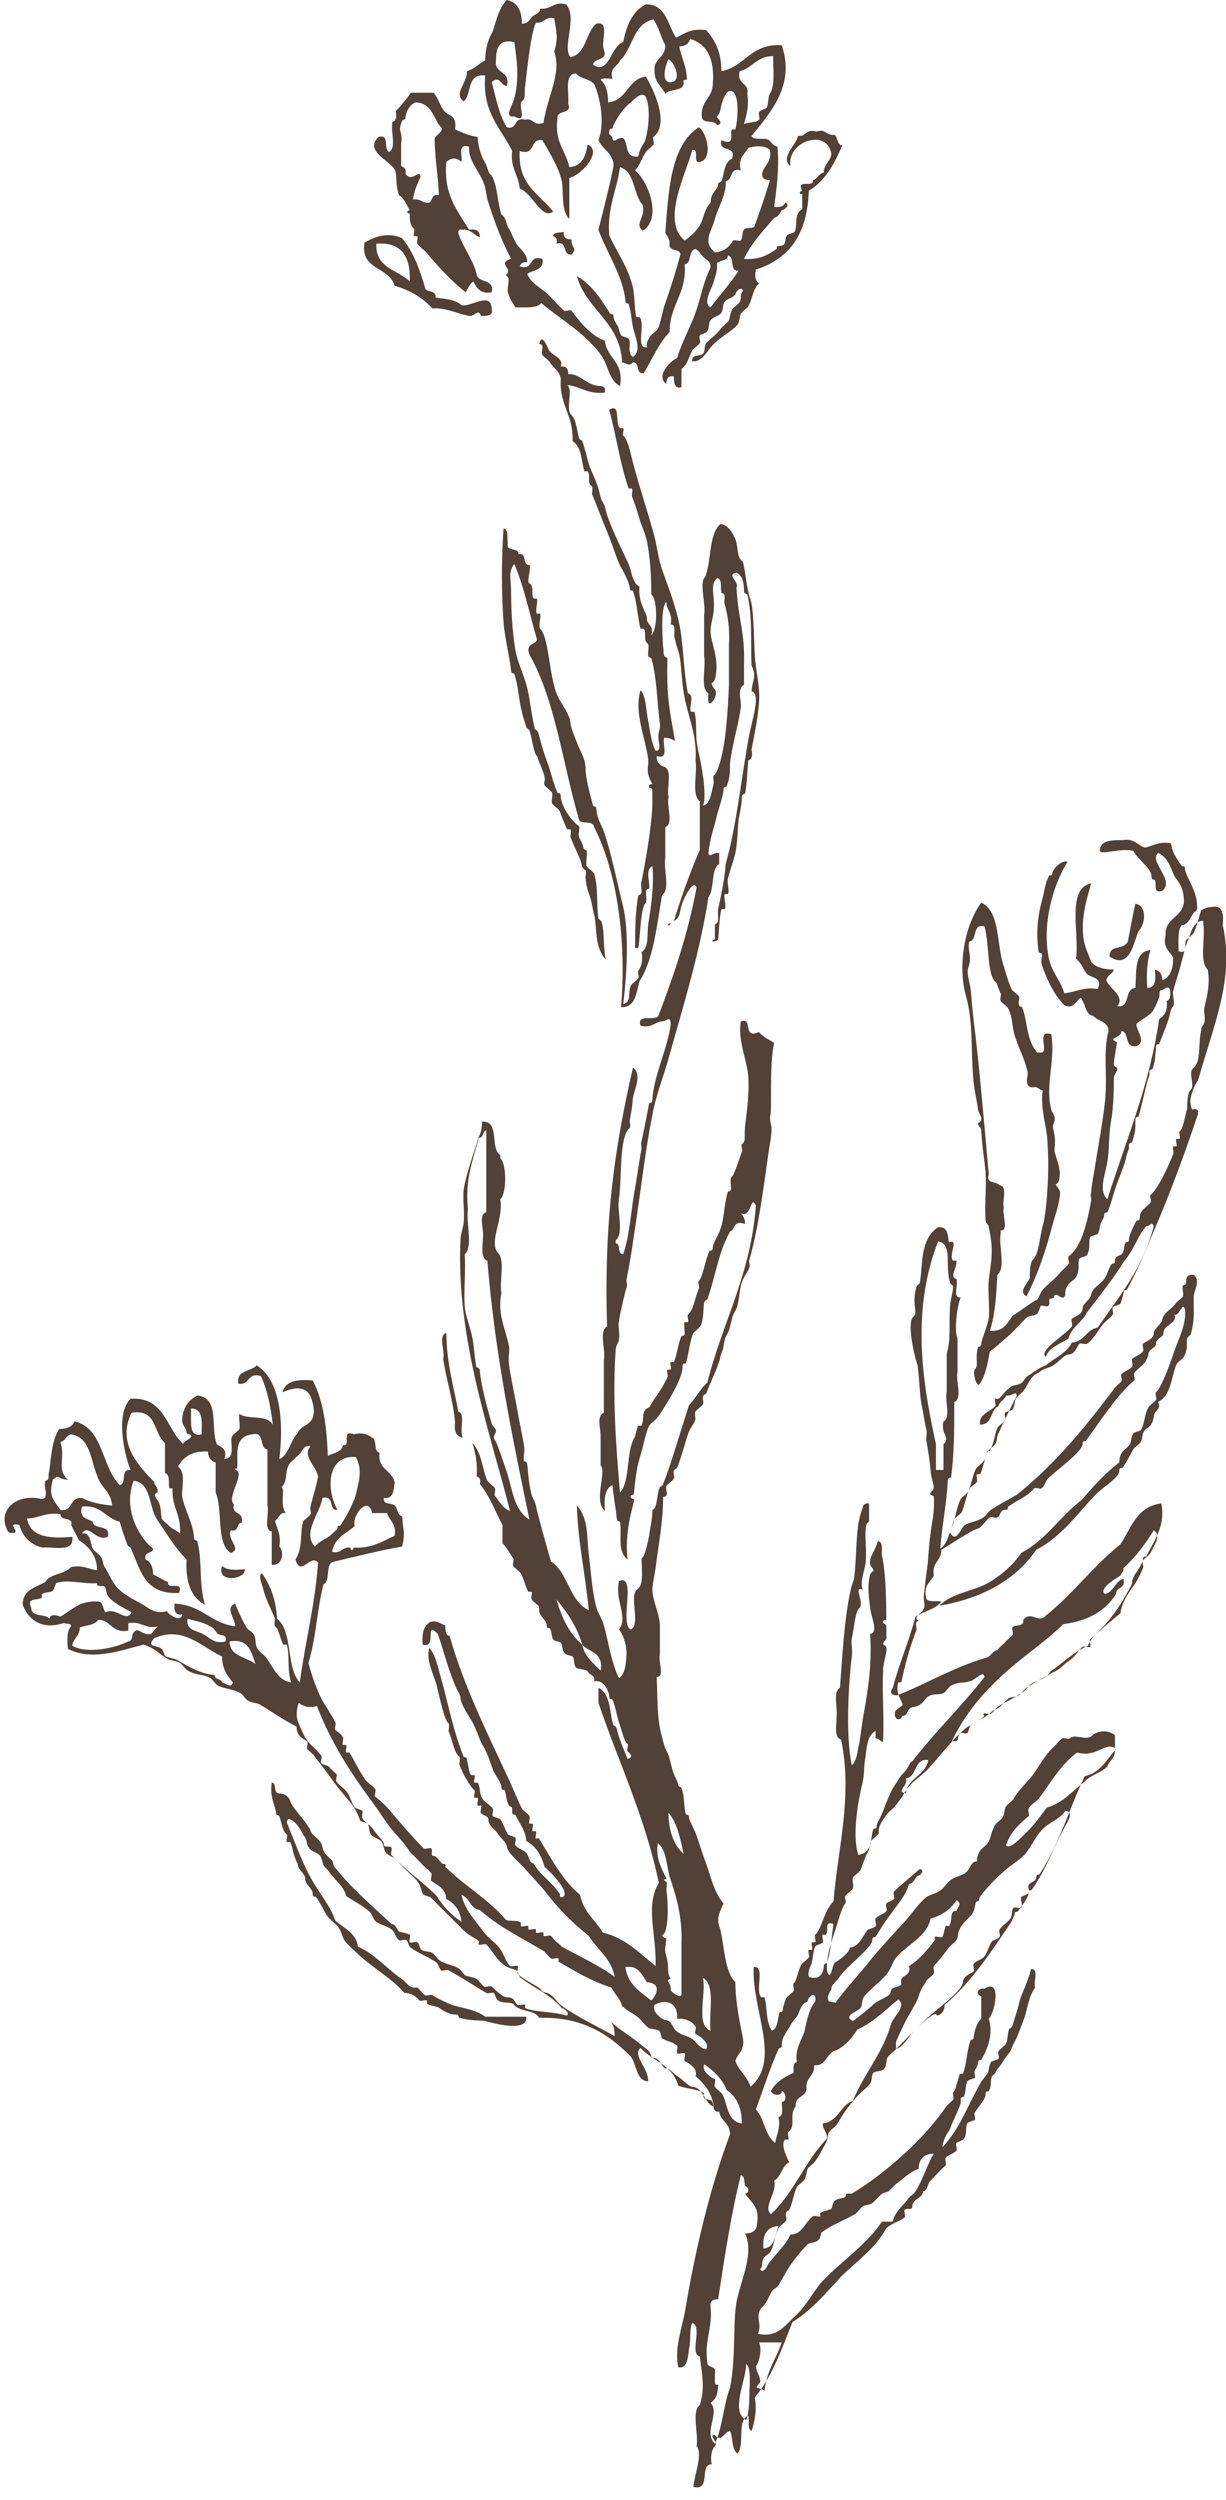 <?xml version="1.0" encoding="utf-8"?>
<!-- Generator: Adobe Illustrator 23.0.1, SVG Export Plug-In . SVG Version: 6.00 Build 0)  -->
<svg version="1.1" id="Layer_1" xmlns="http://www.w3.org/2000/svg" xmlns:xlink="http://www.w3.org/1999/xlink" x="0px" y="0px"
	 viewBox="0 0 113.7 231.8" style="enable-background:new 0 0 113.7 231.8;" xml:space="preserve">
<style type="text/css">
	.st0{fill-rule:evenodd;clip-rule:evenodd;fill:#514136;}
</style>
<g>
	<path class="st0" d="M36.6,26.5c1.4,0.4,2.6,1.1,3.5,2.1c1.3-0.1,2.6,0.6,3.5,0.7c0.4,0,0.8-0.7,1,0c0.5,0,1.2,0,1-0.7
		c-0.1-1.6-1.9-0.1-2.8-0.3c-0.5-0.5-1.5-0.6-2.4-0.7c0.1-0.8-1-0.4-1-1c-0.5-1.7-1.1-3.3-2.1-4.5c-1.2-0.6-2.5-0.2-3.5,0.4
		C33.4,25.1,36.1,24.7,36.6,26.5z M38,26.1c-1.1-1.1-3.2-1.2-3.1-3.5C37.3,22.4,38.1,23.9,38,26.1z"/>
	<path class="st0" d="M51.3,21.9c0.3,0.1,0.4,0.3,0.3,0.7c1.1-0.3,0.5,1.1,1.4,1c0.6-0.7,0-0.4,0-1.4c-0.4,0-0.8-0.1-0.7-0.7
		C51.9,21.6,51.3,21.5,51.3,21.9z"/>
	<path class="st0" d="M105.7,86.2c0.5-0.6,0.7-2.2-0.4-2.4c-0.2,0.8-0.4,1.9-0.7,3.5c-0.5,0.9-1.7,0.2-1.7,1.4
		C105,90.1,105.2,86.7,105.7,86.2z"/>
	<path class="st0" d="M20.6,145.2c-0.6,1.6,2.2,1.3,2.1,0.3C21.8,145.6,21,145.6,20.6,145.2z"/>
	<path class="st0" d="M45,7c-0.3,3.4,1.4,4.8,2.5,7c-0.2,1.6,0.6,2.2,0.7,3.5c1.1,0.3,2.1,3,3.1,2.1c-1.3-1.6-3.3-2.5-3.1-5.6
		c1.5,0.5,0.9-1.2,2.1-1c0.6,1,1.6,2.7,1.8,3.8c0.2,1.1-0.1,2.7,0.7,3.5c0-1.3,0-2.6,0-3.8c1.2-0.3,3.1-2.5,1.7-3.1
		c-0.2,1.1-0.5,2-1.7,2.1c-0.3-1.5-1.4-2.3-1.1-4.5c-0.1-0.9,1.4-0.3,1-1.4c0.1-1.1-0.4-2.7,0.7-2.8c0.4,0.5,1.3,0.5,1.7,1
		c0.6,1.3,1,3.7,0.4,5.2c0.4,0.9,1.4,1.2,1.4,2.4c-0.4,2-0.9,3.9-1.4,5.9c0.7,2,2.3,4.3,2.5,6.6c0,0.3,0.3,0.2,0.3,0.3
		c0.3,1,0.2,1.2,0.4,2.1c0.1,0.7,0.9,2.2,0,2.8c-0.6-0.4-0.1-1.3-0.4-1.7c-0.1-0.1-0.6-0.2-0.7-0.3c-0.2-0.4-0.2-0.8-0.4-1
		c-0.1-0.2-0.3-0.5-0.3-0.7c0-0.4-0.2-0.2-0.3-0.3c-0.9-1.4-1.7-2.7-3.1-3.5c0.9,3.2,4,4.2,4.2,8c0.5,0.1,0.6,0.4,1,0
		c0.7,0,0.2,1.1,1,1c0.8-1.3,1.4-2.8,2.4-3.8c0-2.6,1.6-3.5,1.4-6.3c0.7-0.1,0.3-1.3,1-1.4c0.3,0.1,0.5,0.5,0.7,0.7
		c0.3,0.3,0.7,0.4,0.7,1c-0.7,1.4-0.9,2.8-1.4,4.2c-0.5,1.4-1.3,2.8-1.7,4.2c-0.7,0.3-2,1.7-1,2.4c0-0.4,0.1-0.8,0.7-0.7
		c0,0.5,0,1.2,0.7,1c0-0.6,0-1.2,0-1.7c0.6-0.4,0.7-1.2,1-1.7c0.1-0.2,0.6-0.5,0.7-0.7c0.1-0.2-0.1-0.5,0-0.7
		c0.1-0.1,0.6-0.2,0.7-0.4c0.2-0.3,0.1-0.8,0.3-1c0.2-0.3,0.8-0.4,1-0.7c0.2-0.3,0.1-0.8,0.3-1c0.2-0.3,0.8-0.4,1-0.7
		c0.1-0.4,0.6-0.8,0.7-0.3c-0.3,0.3-0.1,0.6-0.3,1c-0.1,0.2-0.6,0.5-0.7,0.7c-0.2,0.4-0.2,0.7-0.3,1c-0.1,0.2-0.5,0.5-0.7,0.7
		c-0.4,0.6-0.9,0.9-1.4,1.4c-0.2,0.2-0.1,0.8-0.3,1c-0.3,0.3-1.1,0-1,0.7c1,0.1,1.4-1.1,2.1-1.7c0.6-0.6,1.6-1.1,2.1-1.7
		c0.2-0.3,0.2-0.8,0.3-1c0.1-0.2,0.6-0.5,0.7-0.7c0.4-0.7,0.4-1.6,1-2.1C70,26,70,25.5,70.1,25c3.1-1,4.8-3.3,4.9-7.3
		c1.5-0.9,2.4-2.5,3.1-4.2c-0.5-0.1-0.4-0.8-0.7-1c-0.8,0.1-0.8-0.6-1.7-0.3c-1-0.3-0.9,0.5-1.7,0.4c-0.1,0.8-1.7,2-0.7,2.8
		c-0.3-2.4,3.5-3.5,3.8-1.1c-0.1,0.7-0.7,0.9-0.7,1.7c-0.5,0.1-0.6,0.6-1,0.7c0.1,0.8-1.6-0.2-1,1c-0.2,0-0.4,0.3,0,0.3
		c0,0.5,0,0.9,0,1.4c-0.8,0.4-0.4,1.4-0.7,2.1c-0.1,0.1-0.6,0.2-0.7,0.3c-0.3,0.4,0,1-0.7,1c-0.4,0-0.2,0.2-0.3,0.3
		C71,23.8,70.2,24.1,69,24c0.7-1.5,1.8-2.6,2.8-3.8c0.4-0.1,0.5-0.4,0.7-0.7c0.4-0.1,0.8-0.6,0.3-0.7c-0.1,0.4-0.6,0.4-1,0.4
		c0.2-1.7,0.5-3.5,0.3-5.6c-0.5-0.1-0.6-0.6-1-0.7c-0.5-0.1-1.3,0.1-1.4-0.3c1.6-2,4.1-4.6,2.8-8.4c-2.9-0.2-3.4,2-5.6,2.4
		c0-1.8-0.6-2.9-1.4-3.8c-1.4-0.2-2,0.3-2.8,0.7c-0.8-1.2-0.9-3.1-2.8-3.1c-1.2,0.6-1.8,1.9-2.1,3.5c-1.2,0.4-1.3,3.1-2.8,2.1
		c0.1-0.7,1.4-0.3,1-1.4c-0.3-0.8,0.6-2.7-0.7-2.4c-1,0.8-0.9,2.8-2.4,3.1c-0.8-1,0.7-3.6-0.4-4.9c-1.2-0.3-1.3,0.5-2.4,0.4
		c0,0.4-0.4,0.5-0.7,0.7c-0.3,0.3-0.4,0.7-1,0.7C48.4,1,48,0.2,47,0c-0.9,0.9-1.1,2.6-1.4,3.1C45.2,3.8,45,4.7,45,5.6
		c-0.6,0.3-1,0.8-1.7,1c0.1,1-1.3,2.1-0.3,2.8C43.8,8.8,43.2,6.8,45,7z M56.5,12.2c0-0.4,0.3-0.2,0.3-0.3c0.2-0.7,1-1.9,1.7-2.4
		C59,9,59.6,8.5,59.9,9c0.4,0.9,0.3,2.6,0,3.8c-0.2,0.7-0.5,0.7-0.7,1.7c-1.3,0.2-0.9-1.2-1.4-1.7c-0.6-0.1-0.9,0.6-1,0
		C56.8,12.6,56.4,12.5,56.5,12.2z M65.9,28.5c-0.8-0.4,0.2-1.9,0.3-2.4c0.2-0.8,0.3-0.7,0.3-1.7c0.3-0.3,1-0.2,1-0.7
		c0.7,0.1,0.1,1.5,1,1.4C67.8,26.2,66.8,27.3,65.9,28.5z M71.4,13.9c0.2,1.1-0.5,1.4-0.7,2.1c-0.1,0.6,0.3,0.7,0.7,0.7
		c-0.4,1.4-0.9,2.8-1.4,4.2c-0.1,0.4-0.8,0.1-1,0.4c-0.2,0.2-0.1,0.8-0.3,1c-0.1,0.1-0.6-0.1-0.7,0c-0.3,0.4-0.6,1-1.7,1.1
		c-1.2-1-0.3-1.9,0-3.1c0.3-1.1,1.1-2.3,1-3.5c0.7-0.1,0.3-1.3,1.4-1c-0.3-1.2,0.4-1.5,0.7-2.1C70.2,13.5,71,13.5,71.4,13.9z
		 M68.6,6.6c1.2-0.3,1.6-1.4,3.1-1.4c0,1.4,0.2,2.7-0.3,3.5C71.2,9,71.3,9.6,71.1,10c-0.1,0.1-0.6,0.2-0.7,0.4
		c-0.1,0.1,0.1,0.6,0,0.7c-0.3,0.3-0.9,0.2-1.4,0.4c0.2-0.8,0.5-1.6,0.3-2.8C69.5,7.6,68.3,7.9,68.6,6.6z M62.4,7.6
		c-1.3,0.3-0.6-1.8-0.4-2.1C62.5,5.7,63.2,7.3,62.4,7.6z M56.8,7.3c-0.3-1.1,0.5-1.1,0.7-1.7c1.2-1.1,1.2-3.4,3.1-3.8
		c0.5,0.7,0.7,1.7,1.1,2.4c0,1.2-1.1,1.2-1,2.4c0,1.1,0.7,1.4,1,2.1c0.4-0.5,1.7-0.2,1.7-1c-0.1-0.3,0.1-0.3,0.3-0.3
		c0-1.2-0.5-2-0.7-3.1c0.6,0,0.9-0.3,1-0.7c1.6,0.5,2.3,1.9,2.1,4.2c0,1.3-1.2,1.6-1,3.1c0.1,0.6,1.2,0.2,1.4,0.7
		c0.7-0.1,0-0.7,0-0.7c0-0.2,0.3-0.4,0.3-0.7c0.1-0.5,0.3-1.3,0.7-1.7c1.1-0.5,1,2.3,0.7,3.5c0,0-0.3,0-0.3,0c-0.3,0.3,0.4,1.6-1,1
		c-0.3,1.2,1.4,0.4,1,1.7c-0.8,0.4-0.7,1.4-1,2.1c-0.1,0.2-0.3,0-0.3,0.3c0,0.5-0.7,0.7-0.7,1.7c-0.6,0.6-0.6,1.4-1,2.1
		c-0.4,0.6-0.8,1-1.4,1.4c-2.2-1.8,0.1-6.1,0.7-8.4c0.8-0.1-0.2,1.6,1,1c0.9-0.7,0.2-2.8-0.4-3.1c-2.6,1.7-2.8,5.8-3.1,9.8
		c0.2,0.3,0.4,0.6,0.4,1c-0.1,0.8,1,0.4,1,1c-0.4,1.5-0.9,3.1-1.4,4.5c-0.3,0.8-0.4,1.8-0.7,2.4c-0.1,0.2-0.6,0.5-0.7,0.7
		c-0.2,0.3-0.4,0.6-0.3,1c-1.1,0.2-0.1-2.2-0.7-2.8c0,0-0.3,0-0.3,0c-0.2-1-0.1-2.2-0.4-3.1c-0.5-1.8-1.5-3.1-2.1-4.5
		c-0.2-2.6,0.7-4.1,1-6.3c1.4,0.4,1.2,2.5,2.1,3.5c0.3,1.2-0.8,1.7,0,2.4c1.8-1.1,0.6-4.5-0.7-5.6c0.4-0.4,0.6-1.1,1-1.7
		c0.2-0.3,0.5-0.4,0.7-0.7c0.1-0.1-0.1-0.6,0-0.7c1.4-1.1,0.3-3.9-0.7-5.6c-1.7,0.2-1.7,2.2-3.5,2.4c0-0.9-0.2-1.7-0.7-2.1
		C55.8,7.2,56.4,7.3,56.8,7.3z M47,8c0.4-1.5-1.2-1.1-1-2.4c0-1.2,0.3-2,1.7-1.7c0.2,1.5,0.5,3.3,0,5.2c-0.2,0.8-1,1.8,0,1.7
		c1.3,0.7,0.3-1,0.7-1.4c0.4-0.3,0.2-0.7,0.3-1.4c0.2-1.6,0.5-4.8,1-5.9c0.8,0.1,0.8-0.6,1.7-0.4c0.2,1.3,0.4,1.7,0,3.1
		c0.7,2-0.6,4-1,6.6c-1,0.3-0.9-0.5-1.7-0.3c-1.1-0.3-0.7,1-1.7,0.7c-0.7-1.1-1-2.7-1.4-4.2C46.4,7,46.3,7.8,47,8z"/>
	<path class="st0" d="M36.6,15.7c0.3,0.8,0,1.1,0.4,2.4c0.5,0.3,0.7,0.9,1,1.4c-0.2,0-0.4,0.3,0,0.3c0,0.6,0,1.1,0.4,1.4
		c0.1,0.1-0.1,0.6,0,0.7c0,0,0.3,0,0.3,0c0.1,0.1-0.1,0.6,0,0.7c0.2,0.3,0.8,0.7,1,1c1.1,1.3,2.3,2.6,3.5,3.5c0.2-0.4,0.4-0.8,0.7-1
		c0.3,0.6,0.7,1.2,1.7,1c0.3-1.3-1.3-0.8-1.4-1.7c-0.4-1.5-1.3-2.5-1.7-3.8c0-0.2,0.1-0.4,0.3-0.3c0.9-0.1,1.1,0.5,1.7,0.7
		c0-0.6-0.3-0.8-1-0.7c-1.1-1.8-2.4-3.3-2.1-6.3c0.5-0.4,0.9-0.4,1.4,0c0.1-0.6-0.4-1.7,0.7-1.4c-0.1,1.3,1,2.3,1.4,3.5
		c0.2,0.5,0.2,1.2,0.4,1.7c0.6,1.9,1.3,3.7,2.1,5.2c-1,0.3-0.4,0.7-0.3,1c0.1,0.6-0.4,0.3,0,0.7c0.2,0.2-0.1,1.1,0,1.4
		c0.2,0.7,0.4,0.9,0.7,1.4c0.9,0,2,0.1,2.4-0.4c1.9,1.6,4.1,2.8,5.6,4.9c0.6,0.9,0.7,2.3,1.7,2.8c0.4-2.3-1.2-2.5-1.4-4.2
		c-1.4-0.5-2.5-2-3.1-2.8c-0.1-0.1-0.6,0.1-0.7,0c-0.6-0.5-1.1-1.2-1.7-1.7c-0.6-0.5-1.4-0.9-1.7-1.7c0.5-0.4,1.6-0.3,1.4-1.4
		c-1.4-0.4-0.7,1.1-2.1,0.7c0.1-0.3,0.3-0.4,0.7-0.4c0-0.8-0.7-1.2-1-1.7c-0.3-0.5-0.5-1.1-0.7-1.4c-0.2-0.3-0.2-0.6-0.4-1
		c-0.1-0.2-0.3-0.3-0.3-0.3c-0.4-1.2-0.4-3.3-1.1-3.8c-0.1-0.1-0.3-0.9-0.4-1c-0.4-0.6-0.7-1.7-0.7-2.4c-0.8-0.1-1.4-0.4-2.1-0.7
		c0.2-1.4-0.6-1.2-1-1.7c-0.4-0.5-0.6-1.3-1-1.7c-0.7,0-1.4,0-2.1,0c-0.4,0.6-0.9,1.2-1.4,1.7c0,0.2,0.1,0.5,0,0.7
		c0,0.2-0.4,0.4-0.3,0.3c-0.2,1,0.4,2.3-0.3,2.8c-0.6-0.3,0.1-1.7-1-1.4C33.8,14,36,14.8,36.6,15.7z M37.3,11.2
		c0.1-0.2,0.3,0,0.3-0.3c0-0.4,0.4-1.3,1-1.4c1.6,0.1,1.6,1.7,2.4,2.4c-0.1,0.5-0.6,0.6-0.7,1c0.1,2.6,0.3,2.9,0.4,5.2
		c-0.8-0.2-0.5,0.7-1,0.7c-0.6,0-0.7-0.4-1.4-0.3c0.1-0.8,0.4-1.4,0.7-2.1c-0.1-0.8-0.8,0.6-1.4-0.3c0.1-0.4-0.1-0.6-0.4-0.7
		c0-0.7,0-1.4,0-2.1C37.4,12.1,36.8,12.3,37.3,11.2z"/>
	<path class="st0" d="M62.2,85.6C61.8,85.6,62,86.1,62.2,85.6L62.2,85.6z"/>
	<path class="st0" d="M113.4,85.8c0.1-1,0-1.9-1-1.7c-0.5,0-0.8,0.2-1,0.3c-0.2,0.6-0.4,1.5-0.7,2.1c-0.1,0.2-0.6,0.5-0.7,0.7
		c-0.2,0.4,0.2,1.3-0.7,1c0-0.9-0.1-2,0.3-2.4c0.8-0.1,0.8-1.1,1.4-1.4c0.2-1.6-1-3-1.1-3.8c0-0.4-0.2-0.2-0.3-0.3
		c-0.5-0.7-0.9-1.3-1-2.1c-1.1-0.2-1.6,0.2-2.4,0.4c-0.7-0.2-1-0.9-2.1-0.7c-1,0-2.1,0-2.1,1c0.1,0.4,2-0.3,3.1,0
		c0.5,0.9,1.7,1.6,1.7,2.4c0,0.4,0.3,0.2,0.3,0.3c0.2,0.4-0.2,1.3,0.7,1c1.2-1-1.3-2.7-0.4-3.5c1.1,0.4,1.3,2,1.7,2.4
		c0.5,0.6,0.7,1.3,0.7,2.1c-0.1,1.5-1.8,1.5-1.7,3.1c-0.3,1.2,0.4,1.5,0.7,2.1c0,1.1-0.3,1.8-1,2.1c0-0.6-0.3-0.9-0.7-1
		c0.1,0.9,0.1,1.7-0.7,1.7c-0.1-1.3,0-2.6,0.3-3.5c-1.5,0.1-1.3,1.9-1.4,3.5c-1.1,0.1-0.4,1.9-1.7,1.7c0.8-0.9-0.7-1.6-1-2.4
		c0.1-0.5,0.6-0.6,0.7-1c-0.9,0-1.7-0.2-2.1-0.7c-0.2-0.6-0.6-1.4-0.7-2.1c-0.3-1.9,0.3-3.8,0.7-5.2c-2.3,0.5-1.1,4.5-1.4,7
		c0.5,0.4,0.6,0.9,1,1.4c0.4,0.4,1.5,0.3,1,1.4c-1.4-0.2-2,0.3-3.1,0.4c-0.3-1.1-1.1-1.9-1.4-3.1c-0.7-3.2,0.3-6.8,1.7-9.1
		c-0.6-0.2-1.4,0.8-1.4,1c0,0.4-0.3,0.2-0.3,0.3c-0.4,0.7-0.4,1.4-0.7,2.4c-0.4,1.6-0.5,2.9-0.3,4.5c0,0.4,0.3,0.2,0.3,0.3
		c0.1,0.3-0.1,0.7,0,1c0.5,1.5,1.2,2.9,2.1,3.8c1.1,0.6,1.4-1.3,1.7-0.4c0.3,0.5,0.3,1.3,1,1.4c0.4,0.5,1.4,0.5,1.4,1.4
		c-0.5,1.9-0.1,4-0.3,6.3c-0.2,2.1-0.8,5.2-1,6.6c-0.2,1.1-0.3,1.7-0.3,2.1c-0.1,0.2,0,0.5,0,0.7c-0.4,2.2-0.9,4.3-2.1,5.2
		c-0.1,0.1,0.1,0.6,0,0.7c-0.1,0.2-0.5,0.5-0.7,0.7c-0.6,0.8-1.3,1.2-1.7,1.7c-0.3,0.3-0.3,0.9-0.7,1c-0.7,0.4-1.4,1-2.1,1.4
		c-0.5,0.7-0.8,1.5-2.1,1.4c0.5-1.5,0.6-3.4,0.7-5.2c0.8-0.6,0.1-2.7,0.3-3.8c0-0.1,0-0.2,0-0.3c0.8,0,0.1-1.5,0.3-2.1
		c-0.2-0.6,0.4-2-0.4-2.1c-0.3-0.4-1.3-0.1-1-1c-0.4-4.5-0.9-10.3-1.4-14.3c-0.2-1.5-0.2-2.7-0.4-3.5c-0.3-1.3-0.1-1.2,0-1.7
		c0.2-0.8-0.2-1.4,0-2.1c0.8-0.1,0.2-1.7,1.4-1.4c0.5,1.8,0.2,4.6,1.1,5.2c0,0,0.4,1.1,0.4,1c0.1,0.2-0.1,0.5,0,0.7
		c0.1,0.2,0.6,0.5,0.7,0.7c0.5,1,0.3,1.8,0.7,2.8c0.4,1.2,0.8,1.8,1.1,3.1c0.1,0.3-0.5,1.6,0.7,1.4c0.3,0,0.4,0.3,0.7,0.3
		c-0.2,1.5,0.2,2.8,0.4,4.2c0.2,2.5,0.1,4,0,5.6c-0.1,1.2-0.2,1.9-0.3,2.4c-0.4,1.3-0.4,2.9-1,3.5c-0.3,0.2-0.3,1.5-0.3,1.7
		c-0.2,0.5-1.1,1.3-0.3,1.7c1.1-2.1,1.9-4.6,2.4-6.6c0.2-0.7,0.6-1.8,0.7-2.8c0.1-0.5-0.3-0.7-0.4-1c0,0.1,0.3-0.2,0.3-0.3
		c0.3-1.1-0.3-2.1-0.4-2.8c0-0.5,0.1-0.9,0-1.4c-0.2-1.2-0.2-0.6,0-1.4c0.1-0.5-0.3-0.8-0.3-1c-0.6-2.3,0.4-4.5,0-7
		c-1.5-0.5-0.1,1.8-1,1.7c-0.1,0-0.2,0-0.3,0c-1-1.1-0.9-2.9-1.4-4.2c-0.1-0.1-0.3,0-0.3-0.3c-0.1-0.2,0.1-0.5,0-0.7
		c-0.1-0.2-0.6-0.5-0.7-0.7c-0.3-0.7-0.5-1.4-0.7-2.1c-0.7-1.9-0.3-5.1-2.1-5.9c-1.8,2.5-2.1,6.4-1.4,8.7c0.7,2.5,0.4,5.2,0.7,8
		c0.1,0.9,0.3,1.7,0.4,2.4c0,0.4,0.4,0.8,0.3,1c0,0.2-0.3,0.4-0.3,0.3c0,0.4,0.3,0.4,0.3,0.7c0.1,1.7,0.3,2.8,0.4,3.8
		c0.1,1.6-0.1,3,0,4.5c0,0.4,0.3,0.4,0.3,0.7c0.5,2.2,0.2,3.2,0,4.9c-0.1,1,0.1,2.6,0,3.5c-0.1,0.7-0.7,2.1-0.7,2.4
		c0,0.3-0.3,0.3-0.3,0.3c-0.3,1.2,0.1,1.7-0.3,2.1c-0.2,0.2,0.1,1.5,0.4,1.4c0.6-0.8,0.8-2,1-3.1c0.6-0.4,1.1-0.9,1.7-1.4
		c0.6-0.5,1.2-1.3,1.7-1.7c0.3-0.3,0.7-0.1,1-0.4c0.1-0.1,0.3-0.6,0.3-0.7c0.1-0.1,0.6,0.1,0.7,0c0.3-0.2-0.1-0.7,0.3-0.7
		c0.4,0,0.2-0.3,0.3-0.3c0.4-0.2,0.7,0.6,1,0c-0.1-1.1,0.8-1.3,1-1.7c0.4-0.7,0.1-1.2,0.3-1.7c0.1-0.1,0.6-0.2,0.7-0.3
		c0.4-0.8,0.1-1.1,0.3-1.7c0.1-0.1,0.6-0.2,0.7-0.3c0.2-0.3,0.2-0.8,0.3-1c0.1-0.2,0.3-0.5,0.3-0.7c0-0.4,0.3-0.2,0.3-0.3
		c0.3-0.6,0.5-1.5,0.7-2.1c0.3-0.9,0.9-2.3,1-2.8c0.1-0.5,0.2-0.7,0.3-1c0-0.1,0-0.3,0-0.3c0-0.3,0.3-0.2,0.3-0.3
		c0.3-1,0.3-1.1,0.3-2.1c0-0.3,0.3-0.2,0.3-0.3c0.3-1,0.6-2.5,0.7-2.8c0.1-0.5,0.2-0.7,0.3-1c0-0.1,0-0.3,0-0.3
		c0-0.3,0.3-0.2,0.3-0.3c0.3-0.9,0.2-1.3,0.3-1.7c0-0.1,0-0.3,0-0.3c0-0.4,0.3-0.2,0.3-0.3c0.4-1,0.9-2.2,1-2.8
		c0.1-0.4,0.1-0.4,0.3-0.7c0.2-0.2-0.1-1.1,0-1.4c0.2-0.8,0.5-1.6,0.7-2.4c0.2-0.7,0.4-1.7,0.7-2.4c0.2-0.5,0.5-1.8,1.4-1.7
		c0,0.1,0,0.2,0,0.3c0.2,1.3-0.4,3.5,0.4,4.2c0.3,1.4-0.2,3-0.3,3.5c-0.1,0.4,0.1,0.9,0,1.4c-0.1,0.3-0.3,0.4-0.3,0.7
		c-0.3,1.4,0,2.9-0.7,3.5c-0.6,0.5,0.2,1.6-0.3,2.1c-0.3,0.2-0.3,1.5-0.3,1.7c-0.3,1.1-0.4,1.9-0.7,2.1c-0.1,0.1,0.1,0.6,0,0.7
		c0,0-0.3,0-0.3,0c-0.1,0.1,0.1,0.6,0,0.7c0,0-0.3,0-0.3,0c-0.1,0.1,0.1,0.6,0,0.7c-0.4,1.1-1.5,3.4-2.1,3.8c-0.1,0.1,0.1,0.6,0,0.7
		c-0.4,0.5-1,0.7-1,1.4c0,0.4-0.2,0.2-0.3,0.3c-0.3,0.5-0.7,1.4-0.7,1.7c0,0.4-0.2,0.2-0.3,0.3c-0.2,0.3-0.1,0.7-0.3,1
		c-0.2,0.3-0.7,0.2-0.7,0.7c0,0.4-0.2,0.2-0.3,0.3c-0.3,0.4-0.4,1-0.7,1.4c-0.3,0.4-0.8,0.7-1,1c-0.2,0.2-0.2,0.5-0.3,0.7
		c-0.2,0.3-0.7,0.7-0.7,1c0,0.6-0.8,0.8-1,1c-0.1,0.1,0.1,0.6,0,0.7c-0.5,0.7-3.2,2.3-2.4,2.8c0.3-0.9,1.4-1.2,2.1-1.7
		c0.3-1.1,1.3-1.5,1.7-2.4c1-1.3,2.4-3.1,3.1-4.2c0.2-0.4,0.5-0.7,0.7-1c0.7-1,1-2,1.7-2.8c0.4,0,0.5-0.5,0.7,0
		c-1,3.9-3.2,6.5-5.2,9.4c-1.1,0.2-1.2,1.3-2.4,1.4c-0.5,1-1.6,1.4-2.4,2.1c-0.6,0.2-1.2,0.7-1.7,1c-0.2,0.1-0.4,0.6-0.7,0.7
		c-0.4,0.2-0.7,0.1-1,0.4c-0.5,0.4-0.7,0.8-1,1c-0.1,0.1-0.3-0.1-0.3,0c-0.1,0.1,0.1,0.6,0,0.7c-0.5,0.5-1.6,0.8-1.4,1.7
		c1.2,0,0.9-1.4,1.7-1.7c0.1-0.5,0.6-0.6,0.7-1c0.6,0.1,0.9-0.5,1,0c-0.6,1.2-1.1,2.2-1.7,3.5c-0.2,0.4-0.1,0.7-0.3,1
		c-0.1,0.2-0.6,0.5-0.7,0.7c-0.3,0.6-0.4,1.5-0.7,2.1c0,0-0.3,0-0.3,0c-0.1,0.1,0.1,0.6,0,0.7c-0.2,0.3-0.5,0.3-0.7,0.7
		c-0.3,0.6-0.4,1.4-0.7,2.1c-0.1,0.2-0.6,0.5-0.7,0.7c-0.2,0.4-0.2,0.8-0.3,1c-0.3,0.6-0.4,1.3-1,1.7c0.2-2.4,0.6-4.3,0.7-6.3
		c0-0.3,0.3-0.3,0.3-0.3c0.3-2.2,0.3-4.4,0.3-7c0.8-0.3,0.1-2,0.3-2.8c0-1,0-2.1,0-3.1c-0.3-0.5-0.1-2.9,0.3-3.8
		c-0.8,0.1-0.2-1.2-0.4-1.7c-0.7-0.2,0.1-1.1,0-1.7c0,0-0.3,0-0.3,0c-0.5-0.4,0.6-2.1-0.4-1.7c-0.1-0.7-0.1-1.5-1-1.4
		c-1.7,1.1-1.4,3.5-1.7,5.2c0,0-0.3,0.2-0.3,0.3c-0.5,1.7,0.2,2.4-0.3,2.8c-0.7,0.6,0.3,4.4,0.4,4.5c0.2,1.6,0.2,3,0.4,3.8
		c0.2,1,0.3,1.8,0.4,2.1c0.1,0.3,0,0.7,0,1c0.2,1.2,0.3,1.7,0.4,2.8c0.1,1.3,0.6,1.6,0,2.1c-0.2,0.2,0.4,0.4,0.3,0.3
		c0.1,1.6-0.2,2.5-0.3,3.5c-0.2,1.4-0.2,2.4-0.3,3.1c-0.2,1.3-0.2,1.7-0.3,2.4c-0.1,0.5,0.1,1,0,1.4c-0.1,0.4-0.8,0.7-0.7,1
		c0.1,0.3,0.4,0,0,0.3c-0.1,0.1,0,0.6,0,0.7c-0.6,1.6-1.1,3.3-1.4,4.9c-0.1,0-0.2,0-0.3,0c-0.3,1.1,0.4,1.7,0.4,2.1
		c0,0.1-0.7,0.4-0.7,0.7c-0.1,0.6,0.4,0.9,0.7,0.3c0.5,0,0.4-0.5,0.7-0.7c0.3-0.2,0.7-0.1,1-0.4c0.2-0.1,0.5-0.6,0.7-0.7
		c0.5-0.3,0.9-0.1,1.4-0.3c0.2-0.1,0.5-0.6,0.7-0.7c0.8-0.4,1.1-0.2,1.7-0.4c0.6-0.1,1.3-1.1,1.4-0.4c-2.1,2.7-4.5,5-6.6,7.7
		c-0.1,0.2-0.2,0.1-0.3,0.3c-0.2,0.4-0.4,0.7-0.7,1c-0.3,0.3-0.4,0.6-0.7,1c-0.6,0.9-1,2.3-1.4,3.1c-0.1,0.2-0.3,0.5-0.3,0.7
		c0,0.4-0.3,0.2-0.3,0.3c-0.3,0.7,0,2.2-1.4,2.4c-0.6-1.8,0-5,0.3-6.3c0.3-1.1,0.2-1.7,0.3-2.4c0.2-1,0.1-2.3,1-2.8
		c0,0.2,0,0.5,0,0.7c0.4,0,0.4,0.3,0.7,0.3c0.1-2.5-0.1-4.6,0-6.6c0-0.8,0.4-1.7,0.3-2.1c0-0.2-0.4-0.4-0.3-0.3
		c0-0.4,0.4-0.4,0.3-0.7c0-0.3,0-0.7,0-1c0-0.2-0.3-0.3-0.3-0.3c-0.1-0.3,0.3-0.3,0.3-0.3c0-2.2-0.1-4.7-0.4-5.9
		c-0.1-0.5,0.2-1.3-0.4-1.4c-0.2,0.9-0.8,1.4-0.7,2.1c0,0.3,0.4,0.5,0.3,0.7c0-0.1-0.3,0.2-0.3,0.3c-0.3,1-0.1,2.3,0,3.1
		c0.1,0.9,0.8,2.3,0,2.4c0.2,3.2-0.3,5.7-0.7,8c-0.1,0.7-0.2,1.5-0.3,2.1c-0.2,0.8-0.2,1.6-0.7,2.1c-0.6-2.8-0.3-7.7,0-10.1
		c0.1-0.6-0.1-1.2,0-1.7c0.2-0.8,0.3-2.5,0.7-2.8c0.5-0.4-0.6-2.1,0.3-1.7c-0.3-0.9,0.3-1.9,0.3-2.8c0.1-1.3-0.3-3.3,0.3-3.5
		c0-0.6,0-1.2,0-1.7c-0.6,0-0.5,0.2-0.7,0.7c-0.6,1.7-0.4,4.1-0.7,6.3c-0.1,0.4-0.2,0.5-0.3,1c-0.6,2.6-0.8,6.4-1,9.1
		c-0.6,0.3-0.3,1.5-0.3,2.4c0,1-0.3,2.2,0.4,2.4c1.1,5.2-0.3,10.1-0.7,15c-0.9,0.9-1.1,2.6-1.7,3.1c-0.1,0.1,0.1,0.6,0,0.7
		c0,0-0.3,0-0.3,0c-0.1,0.1,0.1,0.6,0,0.7c0,0-0.3,0-0.3,0c-0.1,0.1,0.1,0.6,0,0.7c-0.1,0.2-0.6,0.5-0.7,0.7
		c-0.4,0.8-0.4,1.5-0.7,1.7c-0.1,0.1,0.1,0.6,0,0.7c-0.1,0.2-0.6,0.5-0.7,0.7c-0.1,0.2-0.3,0.9-0.3,1c0,0.4-0.3,0.2-0.3,0.3
		c-0.2,0.5-0.1,1.4-0.7,1.7c-0.6-0.8-0.4-2-0.7-3.1c0,0-0.3,0-0.3,0c-0.6-0.6,0.4-3-0.7-2.8c-0.2,4,2.6,8.6-0.3,11.1
		c-0.3-1-1.1-1.5-1.4-2.4c0.2-0.7,0.9-1,0.7-2.1c-0.3-1.6-0.7-3.3-0.7-5.2c-1-1-1-3.2-1.4-4.9c-0.4-1-0.1-1.5,0.3-2.4
		c-1-1.2-1.2-2.7-1.8-4.2c-0.2-0.6-0.5-1.5-0.7-2.1c-0.2-0.6-0.7-1.4-0.7-1.7c0-0.3-0.3-0.2-0.3-0.3c-0.2-0.7-0.1-1.7-0.4-2.4
		c0-0.1-0.3-0.1-0.3-0.3c-0.1-0.5-0.3-0.7-0.4-1c-0.2-0.5-0.3-1.1-0.4-1.4c-0.1-0.5-0.3-0.7-0.4-1c-0.2-0.5-0.3-1.1-0.4-1.4
		c-0.4-1.7-0.3-3.4-0.4-5.2c0.8,0,0.1-1.5,0.3-2.1c0-0.9,0-1.9,0-2.8c-0.1-1.1-0.6-2-0.7-3.1c0-0.6,0.2-1.4,0.3-2.1
		c0.3-2.4,0.7-4.3,0.7-6.6c0.6,0,0.2-0.6,0.3-1c0.1-0.2,0.6-0.5,0.7-0.7c0.1-0.2-0.1-0.5,0-0.7c0.1-0.3,0.3-0.2,0.3-0.3
		c0.5-1.3,0.6-1.9,1-3.1c0.2-0.6,0.6-1,0.7-1.4c0-0.2-0.1-0.5,0-0.7c0.1-0.2,0.6-0.5,0.7-0.7c0.1-0.2-0.1-0.5,0-0.7
		c0.1-0.3,0.3-0.2,0.3-0.3c0.3-0.8,0.9-2.1,1-2.4c0.1-0.4,0.3-0.7,0.3-1c0.1-0.4,0.3-0.7,0.3-1c0.1-0.5,0.1-0.7,0.3-1
		c0.4-0.7,0.4-1.6,0.7-2.1c0.5-0.7,0.4-1.9,0.7-2.8c0.2-0.6,0.6-1,0.7-1.4c0.1-0.2-0.1-0.5,0-0.7c0.8-2.7,1.3-6.6,1.7-9.4
		c0.1-0.9,0.5-2.6,0.3-3.1c-0.2-0.9,0-0.6,0-1.7c0-2.7,0-4.6,0.3-5.9c-0.5-0.3-1.1-0.6-1.4-1c-1.6,0.7-0.5-1.4-1.7-1
		c-0.3,1.8,0.6,3.6,0.7,5.2c0.1,1.8-0.2,3.6-0.3,4.5c-0.1,1.1,0.1,1.4-0.3,1.7c-0.1,0.1,0.1,0.6,0,0.7c-0.3,0.8-0.7,2.2-1,2.4
		c-0.1,0.1,0,0.9,0,1c0,0.3-0.3,0.3-0.3,0.3c-0.4,1.4-0.3,2.4-0.7,3.5c-0.2,0.6-0.7,1.3-0.7,1.7c0,0.4-0.3,0.2-0.3,0.3
		c-0.4,0.8-0.6,2.4-1,2.8c-0.1,0.1,0.1,0.6,0,0.7c-0.4,1-0.5,2-1,2.4c-0.1,0.1,0.1,0.6,0,0.7c0,0-0.3,0-0.3,0c-0.1,0.1,0,0.9,0,1
		c0,0.4-0.3,0.2-0.3,0.3c-0.3,0.6-0.4,1.7-0.7,2.4c0,0-0.3,0-0.3,0c-0.1,0.1,0.1,0.6,0,0.7c0,0-0.3,0-0.3,0c-0.1,0.1,0.1,0.6,0,0.7
		c-0.5,1.1-1.1,1.8-1.7,2.8c-0.8,0.3-0.4,1-0.7,1.7c0,0-0.3,0-0.3,0c-0.1,0.1-0.3,0.9-0.3,1c-0.9,1.4-0.4,4.1-1.4,5.2
		c-0.4-4.6-0.7-9-0.4-13.2c0-0.5,0.3-0.7,0.3-1c0.1-0.6-0.1-1.2,0-1.7c0.2-1.2,0.6-2.8,0.7-3.1c0.1-0.2,0-0.5,0-0.7
		c0.3-1.6,0.5-2.7,0.7-4.2c0.6-3.8,1-7.6,1.7-11.1c0.3-1.7,0.9-3.2,1.4-4.9c1.4-5,3-10.1,3.8-15.3c0.6-0.8,0.2-2.6,1-3.1
		c0-0.3,0-0.7,0-1c-0.6-0.1-0.9,0.5-1,0c0.1-1.2,0.5-2.3,0.7-3.1c0.1-0.6,0.7-2.2,0.7-2.8c0-0.3,0.3-0.2,0.3-0.3
		c0.3-0.9,0.3-1.2,0.3-2.1c0.2-1.8,0.8-3.6,1-5.2c0.1-0.6-0.4-1.7,0.3-2.1c0-0.6,0-1.2,0-1.7c0.1-3.3-0.5-4.1-0.7-7.3
		c0.3-0.6-1-1.2,0-1.4c0.6,0.3,0.7,1,0.7,1.7c0,0.3,0.3,0.3,0.3,0.3c0.5,2,0.3,4.4,0.4,6.6c0.5,1.1,0.1,1.2,0,2.4
		c0.4,0.1,0.4,0.6,0.4,1c-0.1,1.1-0.5,2.3-0.7,3.5c-0.7,3.9-1.1,8-2.1,11.5c-0.1,1.6-0.5,3.2-0.7,4.2c-0.1,0.5,0.2,1.3-0.3,1.4
		c0,0.5,0,0.9,0,1.4c-0.5,0.1-0.1,0.4,0.3,0c0.1-0.9,0.1-1.9,0.3-2.8c0,0,0.3,0,0.3,0c0.2-0.2-0.1-1.1,0-1.4c0,0,0.3,0,0.3,0
		c0.2-0.2-0.1-1.1,0-1.4c0.2-0.8,0.5-1.6,0.7-2.4c0.2-1,0.2-2.1,0.3-3.1c0.1-0.6,0.3-1.4,0.3-2.1c0-0.3,0.3-0.3,0.3-0.3
		c0.2-1.1,0.2-2.2,0.3-3.1c0,0,0.3-0.1,0.3-0.3c0.1-0.2,0-0.5,0-0.7c0.3-1.6,0.6-2.9,0.7-4.5c0.1-1.3-0.3-2.7-0.4-4.2
		c-0.1-2-0.1-4.3-0.4-5.2c-0.4-1.2-0.4-2.3-0.7-3.5c-0.6-0.4-0.4-1.3-0.7-2.1c-0.2-0.5-0.7-1.4-1.4-1.4c-1.1,1-0.8,3.4-1.4,4.9
		C64.8,54,65.5,56,65.3,57c0,1.3,0,2.6,0,3.8c0.2,1.1-0.4,3,0.4,3.5c-0.2,1.8,0.7,0.5,0.7,0c0-0.5-0.4-0.5-0.4-1
		c0,0.1,0.3-0.2,0.3-0.3c0.5-1.9-0.4-3.3-0.4-4.5c0-0.7,0.3-1.4,0.3-2.1c0.1-1.1-0.4-2.2,0.3-2.8c0.5,0.1,0.3,0.8,0.4,1.4
		c0.5,0,0.2,0.6,0.3,1c0.3,1.1,0.5,2.3,0.4,3.8c0,1.3,0,2.6,0,3.8c-0.1,2.4-0.3,5.1-0.7,6.6c-0.2,0.9-0.5,1.6-0.7,1.7
		c-0.1,0.1,0,0.6,0,0.7c-0.2,0.7-0.3,2-1,2.1c0.4-1.1-0.2-4-0.4-4.9c-0.4-1.5-0.1-2.7-0.4-3.8c0,0-0.3,0-0.3,0
		c-0.2-0.1,0.1-1.2,0-1.4c0-0.2-0.4-0.4-0.3-0.3c-0.4-2-0.4-4.1-0.7-5.9c-0.4-2.3-1.2-4.1-1.8-5.9c-0.3-1-0.4-2.1-0.7-3.1
		c-0.7-2.5-1.6-5.2-2.1-7.3c-0.2-0.9-0.5-1.6-0.7-1.7c-0.1-0.1,0.1-0.6,0-0.7c0,0-0.3,0-0.3,0c-0.5-0.4,0.1-2.4-1-1.7
		c0.7,2.6,1,5,1.8,7.3c0,0,0.3,0,0.3,0c0.1,0.1,0,0.6,0,0.7c0.3,0.8,0.5,1.4,0.7,2.1c0.2,0.7,0.5,1.2,0.7,2.1
		c0.3,1.5,0.4,3.2,0.4,4.9c0.6,0.5,0.6,3.3,0,3.8c0.3-1-0.5-0.9-0.4-1.7c-0.3-0.8-0.8-1.5-0.7-2.8c-0.7-0.4-0.7-1.4-1-2.1
		c-0.7-1.5-1.8-3.7-2.1-4.9c-0.1-0.5-0.2-0.7-0.4-1c-0.2-0.5-0.2-0.9-0.4-1.4c-0.2-0.6-0.5-1.2-0.7-1.7c-0.3-0.9-0.4-1.6-0.7-2.4
		c0-0.1-0.3-0.1-0.3-0.3c-0.3-1.2-0.3-1.7-0.7-2.1c-0.6-0.6,0.2-2.4-0.4-2.8c1.2,0.1,1.9,0.9,3.5,0.7c0.1-0.8-0.4-0.5-1-0.7
		c-0.8-0.2-1.5-1.1-2.4-1c0-0.4-0.1-0.8-0.7-0.7c0.3-0.7-0.6-1-1-1.4c-0.2-0.2-0.7-1.9-1-0.7c0.6,0,0.1,0.7,0.3,1
		c0.1,0.2,0.5,0.4,0.7,0.7c0.3,0.5,1.1,1,1,1.7c-0.1,2.3,1.2,3.2,1.1,5.6c0.9,0.6,0.8,1.9,1.1,2.8c0,0,0.3,0,0.3,0
		c0.3,0.3-0.1,1.1,0.4,1.4c0.1,0.1,0,0.6,0,0.7c0.5,1.2,0.9,2.3,1.4,3.5c0.5,1.2,1,2.9,1.4,3.5c0.3,0.5,0.7,1.4,0.7,1.7
		c0,0.4,0.3,0.2,0.3,0.3c0.4,1.1,0.4,2.3,0.7,3.5c0,0,0.3,0,0.3,0c0.3,0.3-0.1,1.1,0.4,1.4c0.1,0.1,0,0.9,0,1c0,0.3,0.3,0.3,0.3,0.3
		c0.5,1.8,0.5,3.5,0.7,5.2c0.1,1.2,0.2,1,0,1.7c-0.2,0.7,0.4,1.8-0.3,1.7c-0.4-0.7-0.5-1.8-0.7-2.8c-0.2-1.1-0.2-2.3-0.7-2.8
		c-0.6,2.1,0.4,4.2,0.7,6.3c0.1,0.5-0.1,0.9,0,1.4c0.1,0.5,0.3,0.8,0.4,1c0,0-0.4,0-0.3,0.3c0,0.1,0.3,0,0.3,0.3c0,0.4,0,0.9,0,1.4
		c-0.1,2.3-0.7,5.5-1,7c-0.1,0.3,0,0.7,0,1c0,0.3-0.3,0.3-0.3,0.3c-0.3,1.6-0.3,3.5-0.3,4.9c0,0,0.3,0,0.3,0
		c0.2-1.2,0.2-3.8,0.7-4.2c0.1-0.1,0-0.9,0-1c0-0.3,0.3-0.3,0.3-0.3c0.1-0.7-0.4-1.7,0.3-2.1c0.2,1.8-0.2,4.2-0.3,4.9
		c-0.3,1.4,0.1,2.5-0.7,3.1c0.2,1-0.2,1.6-0.3,1.7c-0.1,0.1,0.1,0.6,0,0.7c-0.1,0.2-0.6,0.5-0.7,0.7c-0.3,0.7,0.1,1.5-0.7,1.7
		c0.4-3.3,0.5-6.8,0-9c-0.6-2.4-1.1-5-1.8-7c-0.3-0.8-0.6-1.1-0.7-2.1c0-0.3-0.3-0.2-0.3-0.3c-0.3-1.1-0.7-2.6-0.7-3.5
		c0-0.8-0.5-1.6-0.7-2.1c-0.3-0.8-0.7-1.7-0.7-2.1c0-0.6-0.9-1.9-1-2.1c-1-1.6-0.9-5.7-1.8-6.6c-0.2-0.2,0.1-1.1,0-1.4
		c0,0-0.3,0-0.3,0c-0.2-0.2,0.1-1.1,0-1.4c0,0-0.3,0-0.3,0c-0.3-0.3,0.1-1.1-0.4-1.4c-0.3-0.2,0.2-1.4,0-1.7c-0.7,0-0.2-1.2-1-1
		c0-0.7-1.2-0.2-1-1c-0.1-0.5,0.1-1.3-0.4-1.4c-0.2,2.9-0.2,6,0,8.7c0.1,1.4,0.6,3.4,0.7,4.5c0,0.3,0.3,0.2,0.3,0.3
		c0.4,1.2,0.4,2.4,0.7,3.5c0.1,0.5,0.2,0.7,0.4,1.4c0.1,0.2,0.3,0.3,0.3,0.3c0.3,1,0.4,2.2,0.7,2.4c0,0,0.4,1.1,0.4,1
		c0.1,0.4,0.3,0.7,0.3,1c0.1,0.2-0.1,0.5,0,0.7c0.1,0.2,0.6,0.5,0.7,0.7c0.1,0.3-0.1,0.7,0,1c0,0.1,0.6,0.5,0.7,0.7
		c0.2,0.5,0.4,1.1,0.7,1.7c0,0,0.3,0,0.3,0c0.1,0.1,0,0.6,0,0.7c0.3,0.8,0.9,2,1,2.4c0.1,0.4,0.1,0.5,0.4,0.7c0.1,0.1,0,0.6,0,0.7
		c0.1,1,0.3,1.4,0.4,1.7c0.3,1,0.2,1,0.4,1.7c0.3,1.3,0,3,1.1,4.2c-0.3-1.2-0.1-2.4-0.4-3.5c0-0.1-0.4-0.4-0.3-0.3
		c-0.2-1.3,0-2.9-0.4-4.2c0-0.1-0.6-0.5-0.7-0.7c-0.1-0.4,0.1-1,0-1.4c0-0.1-0.3-0.1-0.3-0.3c-0.1-0.5-0.3-0.7-0.4-1
		c-0.1-0.3,0.1-0.7,0-1c-0.8-0.5-1.7-2-1.7-2.8c0-0.4-0.3-0.2-0.3-0.3c-0.3-0.7-0.5-1.4-0.7-2.1c-0.2-0.7-0.5-1.3-0.7-2.1
		c-0.2-0.6-0.2-0.8-0.4-1.4c-0.1-0.2-0.3-0.3-0.3-0.3c-0.3-1.2-0.4-2.5-0.7-3.8c-0.3-1.2-0.9-2.4-1.1-3.5c-0.3-1.8-0.4-3.8-0.4-5.6
		c0-0.8-0.3-1.7,0.3-2.4c0.9,2.1,1.4,4.6,2.1,7c-0.1,0.5-1.1,0.3-0.7,1.4c2.4,4.2,3.1,10.2,4.6,15.3c0.2,0.5,1.3,0,1.4,0.7
		c2.2,4.3,3,10.7,2.5,16.7c1.4,0,1.4-1.4,1.7-2.4c1.3-2,1.6-5.1,2.1-8c0.8-0.5,0.1-2.4,0.3-3.5c0-0.9,0-1.9,0-2.8
		c0.8-0.3,0.1-2,0.3-2.8c-0.2-0.8,0.4-2.5-0.4-2.8c-0.4-0.1-0.7-0.4-0.7-1c1.2,0.4,0.5-1.1,0.7-1.7c0.5,0,0.8,0.2,1,0.3
		c-0.5-2.9-0.8-4-0.7-7.7c-0.5-0.1-0.3-0.6-0.4-1c-0.1-1.4-0.2-3.7,0.3-4.2c0,0.8,0.6,1,0.4,2.1c0.6,0,0.2,0.9,0.4,1.4
		c0.1,0.5,0.2,0.7,0.4,1.4c0.2,1,0.2,2.3,0.4,3.5c0.3,2,1.3,4,1.1,6.3c0.2,1.2-0.4,3.2,0.4,3.8c0,1.5,0,3,0,4.5
		c-0.9,2.1-1.7,4.3-2.4,6.6c0.6-0.3,0.5-0.8,0.7-1.4c0.1-0.5,1.1-2.6,1.4-1.7c-0.8,4.3-2.1,8.1-3.5,11.8c-0.2,0.7-2.1-0.2-1.7,1
		c1.1,0.3,1.3-0.4,2.1-0.4c0.4-0.1,0.7-0.5,0.7,0.3c-0.3,2.3-1.6,4.8-1.7,7c0,0.3-0.3,0.3-0.3,0.3c-0.2,1.1-0.6,3.1-0.7,3.5
		c-0.1,0.2,0,0.5,0,0.7c-0.3,1.6-0.4,2.6-0.7,4.2c-0.3,1.8-0.4,3.8-1,5.6c-0.6,0-0.2-1-0.7-1c0-0.1,0-0.2,0-0.3
		c0.8-0.6,0.1-2.7,0.3-3.8c0.3-2.2,0-5.8,1-6.6c0.1-0.1,0-0.6,0-0.7c0.2-1.1,0.2-1.1,0.3-2.1c0.1-0.7,0.9-2.2,0-2.8
		c-1.7,7.4-2.7,14.2-2.4,24c-0.8,0.4-0.1,2.2-0.3,3.1c0,1.2,0,2.3,0,3.5c0,0.5,0,0.9,0,1.4c-0.7,0.3-0.3,1.4-0.3,2.1c0,1,0,2,0,2.8
		c0.6,0.5-0.7,3.3,0.4,4.2c-0.1-1.1,0-2.1,0.7-2.4c0.1,1.1,0.3,2.1,0.4,3.1c0,0.3,0.3,0.3,0.3,0.3c0.2,1.3-0.3,2.7,0.7,3.5
		c-0.2-1.7,0.1-3.4,0.3-4.2c0.1-0.5,0.3-1.1,0.3-1.4c0,0-0.4,0-0.3-0.3c0-0.1,0.3,0,0.3-0.3c0.2-2,0.3-2.5,0.7-3.8
		c0.2-0.7,0.4-1.8,0.7-2.4c0.1-0.2,0.6-0.5,0.7-0.7c0.3-0.3,0.5-0.7,0.7-1c0.7-1.1,1.7-2.8,1.7-3.8c0-0.4,0.3-0.2,0.3-0.3
		c0.3-0.9,0.3-1.8,0.7-2.8c0.1-0.1,0.6-0.5,0.7-0.7c0.3-0.8,0.2-1.6,0.3-2.1c0.1-0.3,0.3-0.3,0.3-0.3c0.8-2.3,1-4.3,2.1-6.3
		c0.5-0.2,0.3-1.1,1.4-0.7c0-0.5-0.2-0.8-0.4-1c1,0.5,0.9-1.8,1.4-0.7c-0.5,6.5-3.1,10.8-4.5,16.4c-0.7,0.6-1.1,1.5-1.7,2.1
		c-0.8,2.4-1.6,5.3-2.4,7.3c-0.1,0.3-0.3,0.2-0.3,0.3c-0.3,0.5-0.2,2-0.7,2.1c0,0.9-0.2,1.6-0.3,2.4c-0.1,0.5-0.4,2-0.7,2.1
		c0,1,0.2,2.3-0.3,2.8c-1,0.5,0.3,3.3-0.7,3.8c-1.1-0.5,0.6-5.2-1.1-4.5c-0.4,1.9,0.9,3.3,0,4.5c0.3,0.3,0.7,1.3,0.7,2.1
		c0,0.8-0.1,2.1-0.7,2.4c-0.7-1.4-1-3.5-1.4-4.9c-0.2-0.7-0.6-1.2-0.7-1.7c-0.4-1.5-0.5-3.3-0.7-4.9c-0.2-1.6,0-3.3-1.1-4.5
		c0.1,3.5,0.8,6.4,1.1,9.7c-1.8-0.8-1.9-3.5-3.5-4.5c-0.4-1.4-1.2-4.2-1.4-5.2c-0.1-0.4-0.3-0.7-0.4-1c-0.3-1.2-0.3-1.9-0.4-2.8
		c0-0.3-0.3-0.3-0.3-0.3c-0.1-0.4,0.1-0.9,0-1.4c-0.2-1.3-0.5-2.5-0.7-3.8c-0.3-1.5-0.6-3-0.7-3.8c-0.1-0.6,0.1-1.2,0-1.7
		c-0.3-1.5-1.1-3-0.7-4.9c-0.2-1.2,0.4-3.2-0.4-3.8c-0.7-1.2,0.6-3,0.3-4.9c0.6-0.5,0.6-3.3,0-3.8c0-0.1,0-0.2,0-0.3
		c-1-0.6,0-3.2-1.7-3.1c0,0.6-0.1,1.1-0.3,1.4c-0.5,1.7-1.1,3.2-1.4,4.9c-0.1,1,0.1,2,0,3.1c-0.1,0.6-0.3,1.1-0.3,1.7
		c-0.4,9,2.8,17.9,4.6,25c-0.7-0.2-1.2-1.2-1.4-1.4c-0.1-0.1,0.1-0.6,0-0.7c-0.1-0.2-0.6-0.5-0.7-0.7c-0.5-1.1-0.5-2.6-1.4-3.5
		c0.3,0.9,0.5,1.9,0.4,3.1c0.3,0.1,0.4,0.3,0.3,0.7c0.9,1.1,1.4,2.5,2.1,3.8c0,0.6,0,1.2,0,1.7c0.4,0.4,0.9,1.3,1,1.4
		c0.1,0.1-0.1,0.6,0,0.7c0.1,0.2,0.6,0.5,0.7,0.7c0.3,0.5,0.4,1.2,0.7,1.7c0,0,0.3,0,0.3,0c0.1,0.1-0.1,0.6,0,0.7
		c0.1,0.2,0.6,0.5,0.7,0.7c0,0.1,0,0.3,0,0.3c0,0.6,0.7,0.9,0.7,1.4c0,0.4,0.2,0.2,0.3,0.3c0.2,0.3,0.1,0.7,0.3,1
		c0.1,0.2,0.6,0.2,0.7,0.3c0.2,0.3,0.1,0.8,0.4,1c0.1,0.2,0.6,0.2,0.7,0.3c0.2,0.2,0.1,0.8,0.3,1c0.2,0.2,0.9,0.2,1,0.3
		c0.1,0,0.2,0.3,0.3,0.3c0.2,0.2,0.5,0.2,0.4,0.7c1-0.2,1.4,1.1,1.4,1.4c0,0.4,0.3,0.2,0.3,0.3c0.3,0.7,0.4,1.6,0.7,2.4
		c0.3,0.9,0.4,1.5,0.7,1.7c0.1,0.1-0.1,0.6,0,0.7c0.1,0.1,0.7,0.5,0,0.7c-0.4-1-0.8-1.9-1-2.8c-0.1-0.3-0.3-0.3-0.3-0.3
		c-0.4-1.1-0.2-2.9-1.4-3.5c0,0.5,0,0.9,0,1.4c1.9,5.6,4.3,10.5,5.6,16.7c-1.3,2.1-0.2,4.8-0.3,7.7c-1.5-1.2-2.8-2.6-4.9-3.1
		c-0.7-1.2-1.8-1.9-2.1-3.5c-1.6-1.3-2.7-3.4-3.8-5.2c0-0.1-0.3,0-0.3,0c-0.1-0.1,0.1-0.6,0-0.7c0,0-0.3,0-0.3,0
		c-0.1-0.1,0.1-0.6,0-0.7c0,0-0.3,0-0.3,0c-0.1-0.1,0.1-0.6,0-0.7c-0.1-0.2-0.6-0.5-0.7-0.7c-0.5-1-0.9-2.1-1.4-3.1
		c-1.9-4.1-4-8.3-5.3-12.9c-0.4-0.1-0.4-0.5-0.4-1c-0.5-0.1-0.7-0.5-1.4-0.3c-0.6,0.3-0.8,1.1-0.7,2.1c1.4,0.4,0.1-2.3,1.4-1
		c0.6,1.7,1,3.5,1.8,5.2c0.1,0.2,0.3,0.5,0.3,0.7c0,0.6,0.9,1.9,1,2.1c0.5,0.8,0.8,2,1.1,2.4c0.5,0.8,0.8,2,1,2.4
		c0.3,0.5,0.7,1.1,0.7,1.4c0,0.4,0.3,0.2,0.3,0.3c0.2,0.5,0.1,0.9,0.4,1.4c0,0.1,0.3,0.1,0.3,0.3c0,0.1,0,0.3,0,0.3
		c0,0.4,0.3,0.2,0.3,0.3c0.4,0.8,1,1.6,1,2.4c0.9,0.5,1.4,1.3,1.7,2.4c0.7,0.6,2.4,2.4,1.7,2.8c-0.4,0.1-0.2-0.2-0.3-0.3
		c-0.8-1.2-1.8-1.7-2.4-2.8c-0.5-0.1-0.4-0.7-0.7-1c-0.3-0.3-0.8-0.4-1-0.7c-0.1-0.1,0.1-0.5,0-0.7c-0.1-0.1-0.6-0.2-0.7-0.3
		c-0.3-0.5-0.4-1-0.7-1.4c-0.1-0.1-0.6-0.2-0.7-0.3c-0.1-0.1,0.1-0.6,0-0.7c-0.2-0.3-0.9-0.7-1-1c-0.3-0.5-0.1-0.9-0.4-1.4
		c0,0-0.3,0-0.3,0c-0.1-0.1,0.1-0.6,0-0.7c0,0-0.3,0-0.3,0c-0.2-0.1-0.3-1.2-0.4-1.4c0-0.4-0.3-0.2-0.3-0.3c-1-2.5-1.4-4.8-2.1-7.3
		c-0.3-1-0.5-2.2-1.1-2.8c-0.3,1.2,0.4,2.4,0.7,3.5c0.3,1.2,0.7,3.2,1.1,3.5c0.1,0.1,0,0.6,0,0.7c0.4,1,0.5,2,1,2.4
		c0.1,0.1,0,0.6,0,0.7c0.3,0.9,1.1,2.2,1.4,2.4c0.1,0.1-0.1,0.6,0,0.7c0,0,0.3,0,0.3,0c0.1,0.1-0.1,0.6,0,0.7c0,0.1,0.3,0,0.3,0
		c0.1,0.1-0.1,0.6,0,0.7c0.2,0.3,0.7,0.2,0.7,0.7c0,0.4,0.5,0.8,0.7,1c0.3,0.5,1,1.1,1,1.4c0,0.6,1.5,1.8,1.7,2.1
		c0.7,0.8,1.5,1.6,2.1,2.4c1.1,1.4,2.4,2.7,3.8,3.8c0.8,1.3,2.1,2.1,2.4,3.8c-1.5-1.1-3.3-1.9-4.9-2.8c-0.1-0.1-0.2-0.2-0.3-0.3
		c-0.4-0.2-0.4-0.4-0.7-0.7c-0.1-0.1-0.6,0.1-0.7,0c0,0,0-0.3,0-0.3c-0.1-0.1-0.6,0.1-0.7,0c0,0,0-0.3,0-0.3c-0.1-0.1-0.6,0.1-0.7,0
		c0,0,0-0.3,0-0.3c-0.1-0.1-0.6,0.1-0.7,0c0,0,0-0.3,0-0.3c-0.2-0.3-1.1-0.1-1.4-0.3c-1.6-1.9-3.8-3.1-5.6-4.9
		c0.1-0.4-0.2-0.2-0.3-0.3c-0.1-0.1-0.6-0.7-0.7-0.7c-0.5,0-0.1-0.4-0.3-0.7c-0.1-0.1-0.6,0.1-0.7,0c-1-1-2.1-2.3-2.8-3.1
		c-0.6-0.8-1.2-1.3-1.7-1.7c-0.1-0.1,0.1-0.6,0-0.7c-0.3-0.4-0.8-0.6-1-1c-0.5-0.7-0.9-1.6-1.4-2.4c0,0-0.3,0-0.3,0
		c-0.1-0.1,0.1-0.6,0-0.7c0,0-0.3,0-0.3,0c-0.1-0.1,0.1-0.6,0-0.7c-0.2-0.4-0.4-0.4-0.7-0.7c-0.1-0.1,0.1-0.6,0-0.7
		c-0.4-0.8-1-1.6-1.4-2.4c-0.5-1.1-0.8-2-1.1-3.1c0.7-2.2,0.8-5,1.4-7.3c0.7-0.3,0.1-2,1-2.1c2.1-0.5,4.1-1,6.3-1.4
		c0.3-1.4,0.1-1.2,0-2.8c-0.5-0.1-0.4-0.8-0.7-1c-0.3-0.3-1.1,0-1-0.7c0.9,0.1,0.9-0.7,1-1.4c-0.2-1.2-1.6-1.2-1.4-2.8
		c-0.6-0.1-0.2-1.2-0.7-1.4c-0.4-0.3-0.9-0.5-1.7-0.3c-1.2-0.5-0.2,1.2-1,1c-0.1,0.7-0.9,0.7-1.4,1c-0.1-2.7-0.4-5.1-1.4-7
		c-1.4-0.1-2.5,0-2.8,1.1c1.6-0.7,2.5-0.4,2.8,1c0.5,2.2-1,1.8-1.4,2.8c-0.7,0.7-0.8,2-1.7,2.4c0.4-3.1,0.2-7.3-2.1-8.7
		c-0.5,0.6-1.9,0.4-1.7,1.7c1.1,0.2,0.8-1.1,2.1-0.7c0.6,1.3,0.9,2.8,1.1,4.5c-0.6-1-2.3-0.4-3.1-1c-0.1,0.4,0.1,1,0,1.4
		c0,0.1-0.6,0.5-0.7,0.7c-0.2,0.6,0.4,2-0.7,2.1c0.4-1.1-0.6-1.2-0.7-1.4c-0.6-1.5,0.3-4.3-1.8-4.5c-0.8,0.4-1.3,1.1-1.4,2.1
		c-0.1,0.7,0.4,0.8,0.4,1.4c1.2,0.3-0.4,0.7-0.3,1c-1.6-1.4-1.7-4.4-4.9-4.2c-1.4,1.4-0.6,5.1,0,6.6c-1-0.1-0.3,1.3-1,1.4
		c-1.7-1.7-1.5-5.3-4.2-5.9c-0.2,0.5-0.7,0.7-1.4,0.7c-0.8,1.1-0.8,3.5-1,4.2c0,0.1,0,0.3,0,0.3c0,0.3-0.3,0.3-0.3,0.3
		c-0.2,0.6,0.4,1.6-0.3,1.7c-2.5-0.6-4.3,1.2-3.1,3.1c1.6,0.3-0.5-1,1-0.7c0.3,1.1,1,1.8,2.1,2.1c1.2-0.1,3,0.5,2.8-1
		c-2.2,0.2-3.9,0-4.2-1.7c1.1,0,1.7-0.6,3.1-0.4c0,0.7,1.2,0.2,1,1c0.2,0.5,0.5,0.9,0.7,1.4c0.9,0.6,1.7,1.4,1.7,2.8
		c-0.8-0.1-1.3-0.5-2.4-0.3c-0.6,0.7-2,0.6-2.4,1.4c-0.9,0.5-2.1,0.7-2.1,2.1c0.6,1.6,2,2.3,3.8,1.7c0.3,0.1,0.7,0,0.7,0.3
		c-0.4,0.4-0.4,1.2-0.3,2.1c2.2,1.1,4.7,0.2,7-0.4c1.1,0.3,1.7,1.1,2.4,1.4c0.3,0.1,0.7,0.1,1,0.3c0.2,0.1,0.5,0.6,0.7,0.7
		c0.9,0.5,1.4,0.3,2.1,0.7c0.2,0.1,0.5,0.6,0.7,0.7c0.6,0.3,1.4,0.3,2.1,0.7c0.2,0.1,0.4,0.5,0.7,0.7c0.4,0.2,0.7,0.2,1,0.3
		c1.2,0.7,2.3,1.5,3.5,2.1c0,1,0.7,1.1,1,1.4c0.1,0.1-0.1,0.6,0,0.7c0.2,0.2,0.5,0.4,0.7,0.7c0.8,1,1.5,2,2.1,2.8
		c0.5,0.6,1,1.2,1.4,1.7c0.4,0.6,0.5,0.9,0.7,1.4c0,0.1,0.6,0.2,0.7,0.3c0.2,0.3,0.1,0.8,0.3,1c0.2,0.3,0.8,0.4,1,0.7
		c0.2,0.3,0.2,0.8,0.4,1c0.2,0.3,0.8,0.4,1,0.7c0.5,0.6,1.1,1.1,1.7,1.7c0.5,0.5,0.5,0.9,0.7,1.4c0,0.1,0.6,0.3,0.7,0.3
		c1.1,1.1,2.2,2.2,3.1,3.1c0.5,0.5,1.1,0.7,1.4,1c0.1,0.1-0.1,0.3,0,0.3c0.1,0.1,0.6-0.1,0.7,0c0.5,0.5,0.9,1.3,1.4,1.7
		c0.5,0.5,0.9,0.5,1.4,0.7c0.1,0,0.2,0.6,0.4,0.7c1.3,1,2.7,1.5,3.8,2.8c0.4,0.1,0.8,0.6,0.4,0.7c-1.2-0.4-2.9-0.3-3.8-0.7
		c0,0,0-0.3,0-0.3c-0.1-0.1-0.6,0.1-0.7,0c-0.4-0.3-0.2-0.7-1-0.7c-0.4,0-1.2-0.8-1.4-1c-0.1-0.1-0.6,0.1-0.7,0
		c-0.2-0.1-0.5-0.6-0.7-0.7c-0.4-0.2-0.7-0.2-1-0.3c-0.2-0.1-0.5-0.6-0.7-0.7c-0.5-0.3-1.3-0.4-1.7-0.7c-0.2-0.1-0.5-0.6-0.7-0.7
		c-0.3-0.2-0.7-0.1-1-0.3c-0.2-0.1-0.2-0.6-0.4-0.7c-0.1-0.1-0.6,0.1-0.7,0c-0.1-0.1,0.1-0.6,0-0.7c-0.3-0.2-0.8-0.2-1-0.3
		c-0.2-0.2-0.3-0.7-0.7-0.7c-1.8-1.7-3.7-3.3-5.2-5.2c-0.2-0.2-0.2-0.5-0.3-0.7c-0.2-0.2-0.5-0.4-0.7-0.7c-0.2-0.3-0.2-0.8-0.4-1
		c-0.1-0.2-0.5-0.5-0.7-0.7c-0.2-0.2-0.2-0.5-0.4-0.7c-0.6-1-1.3-1.5-1.7-2.4c-0.1-0.4-0.5-0.7-1-0.7c-0.6,0-0.2-1-0.7-1
		c-0.2,1.4,0.3,2,0.4,2.8c0,0.3,0.3,0.2,0.3,0.3c0.3,0.9,0.3,1.4,0.7,1.7c0.1,0.1-0.1,0.6,0,0.7c0,0,0.3,0,0.3,0c0.1,0,0.3,1,0.3,1
		c0.1,0.3,0.3,0.9,0.4,1c0,0.6,0.7,0.9,0.7,1.4c0,0.6,0.7,0.9,0.7,1.4c0,0.4,0.2,0.2,0.3,0.3c0.5,0.7,0.7,1.2,1,1.7
		c0.3,0.4,0.7,0.7,1,1c0.4,0.5,0.4,1,0.7,1.4c0.3,0.4,0.7,0.7,1,1c1.4,1.4,3.2,2.3,4.5,3.8c0.9,0,1.3,0.6,1.4,0.7
		c0.1,0.1,0.6-0.1,0.7,0c0,0,0,0.3,0,0.3c0.1,0.1,0.9,0.3,1,0.3c0.6,0.4,1,0.7,1.7,0.7c0.3,0,0.2,0.3,0.3,0.3
		c1.1,0.3,1.6,0.2,2.4,0.3c0.7,0.2,4,1.1,3.8-0.4c-1.3,0-2.6,0-3.8,0c-0.8-0.6-2-0.8-2.8-1c-0.7-0.2-2-0.9-2.1-1
		c-0.1-0.1-0.6,0.1-0.7,0c-0.2-0.1-0.5-0.6-0.7-0.7c-0.1,0-0.3,0-0.3,0c-0.4,0-0.8-0.5-1-0.7c-1.5-1-2.6-2.4-4.2-3.1
		c-0.2-1.3-1.3-1.7-2.1-2.4c-0.5-1.5-1.7-2.8-2.4-4.2c-0.8-1.5-1.4-3.2-2.1-4.9c0-0.2,0.1-0.4,0.3-0.3c0.7,0.3,1,1.1,1.4,1.7
		c0.2,0.3,0.1,0.7,0.4,1c0.2,0.3,0.8,0.4,1,0.7c0.2,0.3,0.2,0.8,0.4,1c0.1,0.1,0.2,0.2,0.3,0.3c0.6,0.9,1.5,1.5,1.7,2.4
		c0.7,0.5,1.4,0.8,2.1,1.4c0.3,0.2,0.4,0.8,0.7,1c0.4,0.3,1,0.4,1.4,0.7c0.3,0.2,0.4,0.8,0.7,1c0.1,0.1,0.5-0.1,0.7,0
		c0.1,0,0.2,0.6,0.4,0.7c0.8,0.6,1.6,0.8,2.4,1.4c0.1,0.1,0.3,0.6,0.4,0.7c0.1,0.1,0.6-0.1,0.7,0c1.3,0.7,2.3,1.4,3.5,2.1
		c0.2,0.1,0.5-0.1,0.7,0c0.1,0.1,0.2,0.6,0.4,0.7c0.5,0.3,0.9,0.1,1.4,0.3c0,0,0.2,0.3,0.3,0.3c0.8,0.5,1.7,0.3,2.1,1
		c4-0.1,6.4,1.5,8.4,3.5c0.7,0.7,0.5,2.3,1.7,2.4c0.1-1.2-1.5-2.4-0.7-3.1c1.1,1.2,3,1.6,3.5,3.5c0.8,0.3,1.8,0.3,2.4,0.7
		c-0.3,0.7,0.5,0.5,0.7,0.7c0.3,0.4,0,1.1,0.7,1c0.1,0.9,1,1,1,2.1c-1.8,4.8-3.2,10.6-4.1,16c-0.3,1.9-1.1,3.8-0.7,5.6
		c0.9,0.2,0.9-1.1,1-1.7c0.2-0.9,0-1.8,0.3-2.4c1,0.3-0.3,2.9,0.7,3.1c0.2,1.7,0.5,2.9,0,4.5c-0.8,0.6-0.1,2.7-0.3,3.8
		c0.6,0.8-0.2,2.6-0.3,3.8c1.7,0.4,0.5-2.1,1.7-2.1c-0.2-1,0.2-1.6,0.3-1.7c0.4-0.3-0.7-1.1,0-1c0.7,0.7,0.7-0.2,1.4-0.4
		c0.3,0.6,0.1,1.7,0.7,2.1c0.7-0.8-0.1-3.1,1-3.5c0.1,0.5-0.1,1.3,0.3,1.4c0.3-0.9,0.5-1.9,0.3-3.1c1.6-1.9,2.5-4.5,3.5-7
		c1.8-1.1,3.1-2.7,4.5-4.2c1.4-1.4,3.2-2.6,4.2-4.5c0.6-0.5,1.4-0.7,1.7-1c0.1-0.1-0.1-0.6,0-0.7c0.2-0.2,0.7,0.1,0.7-0.3
		c0-0.7,1-0.8,1-1.4c0.5-0.1,0.4-0.8,0.7-1c0.6-0.6,0.9-1,1.4-1.4c0.1-0.1-0.1-0.6,0-0.7c0.2-0.3,0.8-0.4,1-0.7
		c0.1-0.1-0.1-0.5,0-0.7c0.1-0.1,0.6-0.2,0.7-0.4c0.3-0.4,0.1-0.9,0.3-1.4c0-0.1,0.6-0.3,0.7-0.3c0.1-0.1-0.1-0.6,0-0.7
		c0.4-0.7,1-1.2,1-1.7c0-0.4,0.2-0.2,0.3-0.3c0.3-0.5,0.1-0.9,0.3-1.4c0,0,0.3-0.2,0.3-0.3c0.2-0.4,0.5-0.7,0.7-1
		c0.2-0.4,0.5-0.7,0.7-1c0.1-0.2,0.2-0.5,0.3-0.7c0.4-0.7,0.7-1.6,1-2.4c0.3-0.9,0.4-2,1-2.8c-0.2-0.5,0.4-1.8-0.4-1.7
		c-0.2,1-0.9,2.4-1,2.8c-0.3,1.2-0.4,1.4-0.7,2.4c-0.1,0.3-0.3,0.3-0.3,0.3c-0.2,0.5-0.1,0.9-0.3,1.4c-0.1,0.2-0.6,0.5-0.7,0.7
		c-0.1,0.2,0.1,0.5,0,0.7c-0.1,0.1-0.6,0.2-0.7,0.3c-0.2,0.4-0.2,0.8-0.3,1c-0.2,0.4-0.5,0.6-0.7,1c-1.3,2.3-1.9,4.2-3.5,5.9
		c0.1-0.9,0.5-1.3,0.7-1.7c0.3-0.8,0.9-2,1-2.4c0-0.1,0-0.3,0-0.3c0-0.4,0.3-0.2,0.3-0.3c0.2-0.5,0.1-0.9,0.3-1.4
		c0-0.1,0.6-0.3,0.7-0.3c0.1-0.1-0.1-0.6,0-0.7c0.1-0.2,0.3-0.5,0.3-0.7c0-0.4,0.2-0.2,0.3-0.3c0.7-1.2,1.1-2.5,0.7-3.8
		c0.6-0.7,1.2-3.8-0.4-2.8c-0.6-0.1-0.9,0.5-0.3,0.7c0,0.7,0,1.4,0,2.1c-0.5,0.4-0.7,1.5-0.7,1.7c0,0.3-0.3,0.2-0.3,0.3
		c-0.4,1.2-0.3,2-0.7,3.1c0,0-0.3,0-0.3,0c0,0-0.3,1.1-0.3,1c-0.1,0.4-0.1,0.5-0.3,0.7c-0.1,0.1,0.1,0.6,0,0.7
		c-0.2,0.2-0.5,0.4-0.7,0.7c-1.4,2-3,3.6-4.5,4.9c-1.4,1.2-2.7,2.2-4.2,3.1c-0.1,0-0.3,0-0.3,0c-0.4,0-0.2,0.2-0.3,0.3
		c-0.3,0.2-0.7,0.1-1,0.4c-0.2,0.1-0.2,0.6-0.3,0.7c-0.3,0.2-0.8,0.2-1,0.4c-0.1,0,0,0.3,0,0.3c-0.1,0.1-0.6-0.1-0.7,0
		c-0.8,0.6-1,1.7-2.1,1.7c-0.5,1.1-1.4,1.8-2.1,2.8c-0.1,0.4-0.6,0.8-0.7,0.4c0.3-0.3,0.1-0.6,0.3-1c0.2-0.3,0.6-0.4,0.7-0.7
		c0.3-0.6,0.4-1.5,0.7-2.1c0.1-0.2,0.6-0.5,0.7-0.7c0.1-0.2-0.1-0.5,0-0.7c0.1-0.3,0.3-0.2,0.3-0.3c0.3-0.6,0.4-1.5,0.7-2.1
		c0.1-0.2,0.6-0.5,0.7-0.7c0.2-0.4,0.2-0.7,0.3-1c0.1-0.2,0.6-0.5,0.7-0.7c0.5-0.7,0.7-1.2,1-1.7c0.2-0.3,0.1-0.7,0.3-1
		c0.1-0.2,0.6-0.5,0.7-0.7c0.6-1,1-1.6,1.7-2.4c0.5-0.6,1-0.9,1.4-1.4c0.2-0.3,0.1-0.8,0.3-1c0.2-0.2,0.9-0.1,1-0.4
		c0.2-0.2,0.2-0.8,0.3-1c0.1-0.2,0.5-0.5,0.7-0.7c0.9-0.9,1.9-1.9,2.8-2.8c0.9-0.9,3.4-2.6,3.5-3.5c0-0.6,0.8-0.8,1-1
		c0.1-0.1-0.1-0.6,0-0.7c0.2-0.3,0.8-0.4,1-0.7c0.3-0.4,0.4-1,0.7-1.4c0.1-0.1,0.6-0.2,0.7-0.4c0.1-0.1-0.1-0.6,0-0.7
		c0.3-0.4,0.8-0.7,1-1c0.2-0.3,0.1-0.8,0.3-1c0.1-0.1,0.6,0.1,0.7,0c0.2-0.2-0.1-0.8,0-1c0.1-0.1,0.6-0.2,0.7-0.4
		c0.1-0.2-0.1-0.5,0-0.7c0.1-0.3,0.7-0.3,0.7-0.7c0-0.4,0.2-0.2,0.3-0.3c1.9-2.9,2.7-6,4.2-9.1c1.4-0.3,2-1.5,2.8-2.4
		c0-0.5,0-0.9,0-1.4c-0.9-0.7-1.9-0.2-2.1,0c-0.5,0.6-1.6-0.2-2.1,0.3c-0.1,0.1-0.6-0.1-0.7,0c-0.2,0.1-0.5,0.5-0.7,0.7
		c-0.9,0.8-1.5,2-2.1,2.8c-0.7,0.8-1.4,1.5-1.7,2.1c-0.2,0.3-0.5,0.4-0.7,0.7c-0.2,0.3-0.1,0.6-0.3,1c-0.1,0.2-0.6,0.5-0.7,0.7
		c-0.4,0.6-0.4,1.3-0.7,1.7c-0.1,0.2-0.6,0.5-0.7,0.7c-0.2,0.3-0.3,0.6-0.3,1c-0.6,0-0.6,0.7-1,1c-0.3,0.3-1,0.4-1.4,0.7
		c-0.4,0.3-0.6,0.7-1,1c-0.4,0.3-1.1,0.4-1.4,0.7c-0.8,0.7-1.4,1.7-2.1,2.4c-1.1,1.2-2.3,2.5-3.1,3.5c-1.1,1.4-2.2,2.5-3.1,3.8
		c-0.3-0.1-0.7,0-0.7-0.3c-0.1-0.5,0.3-0.8,0.3-1c0-0.4,0.5-0.7,0.7-1c0.5-0.9,3.1-2.8,3.1-3.5c0-0.4,0.2-0.2,0.3-0.3
		c0.5-0.8,0.9-1.5,1.4-2.1c0.6-0.9,1.4-1.7,1.7-2.8c0.4-0.1,0.5-0.4,0.7-0.7c0.4-0.1,0.8-0.6,0.3-0.7c-0.8,0.7-1.9,1.6-2.4,2.1
		c-0.1,0.1,0.1,0.6,0,0.7c-0.1,0.1-0.6,0.3-0.7,0.4c-0.1,0.1,0.1,0.6,0,0.7c-0.2,0.3-0.8,0.4-1,0.7c-0.1,0.1,0.1,0.5,0,0.7
		c0,0.1-0.6,0.3-0.7,0.3c-0.5,0.6-0.8,1.6-1.7,1.7c0,0.5-1.2,1.3-1.4,1.4c-0.2,0.2-0.4,1.9-0.7,0.7c-0.1-1.6,0.7-3.4,1-4.5
		c0.3-1,0.5-1.5,0.7-1.7c0.1-0.1-0.1-0.6,0-0.7c0.1-0.2,0.6-0.5,0.7-0.7c0.1-0.3-0.1-0.7,0-1c0-0.1,0.6-0.5,0.7-0.7
		c0.3-0.7,0.4-1.2,0.7-1.7c0.2-0.4,0.1-0.7,0.3-1c0.1-0.2,0.6-0.5,0.7-0.7c0-0.1,0-0.3,0-0.3c0-0.5,0.5-1.1,0.7-1.4
		c0.1-0.2,0.5-0.5,0.7-0.7c0.5-0.6,0.8-1,1-1.4c0.7-1.1,1.3-1.3,2.1-2.1c1.2-1.3,2.4-2.9,3.5-3.8c0.5-0.4,1.1-0.6,1.7-1.1
		c0.1,0,0-0.3,0-0.3c0.1-0.1,0.6,0.1,0.7,0c0.3-0.2,0.4-0.5,0.7-0.7c0.9-0.5,1.9-1,2.4-1.4c0.2-0.2,0.4-0.5,0.7-0.7
		c0.5-0.3,1.3-0.4,1.7-1.1c1.2-0.8,2.1-1.8,3.5-2.4c0.3-0.9,1.2-1.4,1.7-2.1c0.9-1,1.6-2.2,2.1-3.1c0.1-0.2,0.3-0.5,0.3-0.7
		c0-0.5,0.5-1,0.7-1.4c0.1-0.2,0.3-0.5,0.3-0.7c0-0.4,0.3-0.2,0.3-0.3c0.8-1.5,1.8-2.9,1.4-4.9c-2.3,0.3-2.8,2.3-3.8,3.8
		c-2.5,2-4.4,4.6-6.9,6.6c-0.7,0.8-1.4-0.5-2.1,0.4c0.1,0.7-0.8,0.4-1,0.7c-0.1,0.1,0.1,0.6,0,0.7c-0.2,0.3-0.5,0.4-0.7,0.7
		c-0.2,0.2-0.5,0.4-0.7,0.7c-0.5,0.1-0.6,0.6-1,0.7c-3.1,0.9-5.5,2.4-8.3,3.5c-0.6,0-0.7-0.3-0.4-0.7c0.6-2.3,1.5-4.3,2.1-6.6
		c0.8-0.5,1.9-0.7,2.4-1.4c-0.5-0.1-1.3,0.1-1.4-0.3c-0.3-1.2,0.4-1.5,0.7-2.1c-0.2-1.3,0.7-1.3,0.7-2.4c1-0.6,2.2-1.4,2.8-1.7
		c0.3-0.2,0.5-0.2,0.7-0.3c0.4-0.3,0.7-0.8,1-1c0.2-0.1,0.5,0.1,0.7,0c0.3-0.1,0.2-0.7,0.7-0.7c0.4,0,0.2-0.2,0.3-0.3
		c1-0.7,1.9-1,2.4-1.7c0.1-0.1,0.6,0.1,0.7,0c0.3-0.2,0.4-0.8,0.7-1c0.7-0.7,3.1-2.4,3.1-3.1c0-0.4,0.2-0.2,0.3-0.3
		c1.4-1.9,3-4.4,4.5-5.6c0.1-0.1-0.1-0.6,0-0.7c0.3-0.4,0.7-0.6,1-1c0.1-0.1,0.3-0.6,0.3-0.7c0-0.5,0.7-0.6,0.7-1
		c0-0.5,0.7-0.6,0.7-1c0-0.8,1.4-0.9,1-1.7c0.5,0.2,0.8-1.4,1-0.4c0.1,1.4-0.6,2.6-1,3.8c-0.4,1.2-1.2,3.4-1.7,3.8
		c-0.1,0.1,0.1,0.6,0,0.7c-0.1,0.2-0.6,0.5-0.7,0.7c-0.4,0.7-0.3,1.4-0.7,2.1c-0.1,0.1-0.6,0.2-0.7,0.3c-0.2,0.3-0.2,0.8-0.3,1
		c-0.1,0.2-0.5,0.5-0.7,0.7c-0.2,0.3-0.3,0.6-0.3,1c-1.3,1-2.4,2.2-3.5,3.5c-2,1.5-3.3,3.7-5.6,4.9c-0.8,1.2-1.9,2.1-3.1,2.8
		c-1.5,0.8-3.3,0.9-4.5,2.1c4-0.7,7.1-2.4,9-5.2c2.4-1.2,4-3.6,5.6-5.2c0.6-0.6,2.1-1.5,2.1-2.1c0-0.4,0.2-0.2,0.3-0.3
		c0.5-0.7,0.7-1.2,1-1.7c0.1-0.2,0.6-0.5,0.7-0.7c0.2-0.4,0.1-0.7,0.3-1c0.2-0.3,0.5-0.3,0.7-0.7c0.2-0.3,0.2-0.8,0.3-1
		c0.1-0.2,0.6-0.4,0.3-1c1.2-0.6,1.2-2.2,1.7-3.5c0.1-0.2,0.6-0.5,0.7-0.7c0.4-0.8,0.2-1.1,0.3-1.7c0.1-0.2,0.3-0.3,0.3-0.3
		c0.4-1.3,0.3-2.1,0.3-3.5c0-0.7,0.7-1.5,0-2.1c-0.5,0-0.7,0.1-0.7,0.7c0,0.4-0.3,0.2-0.3,0.3c-0.1,0.3,0.1,0.8,0,1
		c0,0.1-0.6,0.5-0.7,0.7c-0.3,0.4-0.8,0.7-1,1c-0.2,0.2-0.2,0.5-0.3,0.7c-0.2,0.3-0.7,0.7-0.7,1c0,0.6-0.8,0.8-1,1
		c-0.1,0.1,0.1,0.6,0,0.7c-0.2,0.3-0.8,0.5-1,0.7c-0.1,0.1,0.1,0.6,0,0.7c-0.2,0.3-0.8,0.5-1,0.7c-0.1,0.1,0.1,0.6,0,0.7
		c-0.2,0.2-0.5,0.4-0.7,0.7c-2.7,3.6-5.5,7-9,9.8c-0.9,0.5-1.8,1-2.4,1.4c-0.3,0.2-0.4,0.5-0.7,0.7c-0.6,0.4-1.2,0.4-1.7,0.7
		c-0.4,0.2-0.8,1.8-1.4,0.7c0.5-1.1,0.6-2.4,1-3.1c0.1-0.2,0.6-0.5,0.7-0.7c0.3-0.7,0.4-1.5,0.7-2.1c0.1-0.2,0.6-0.5,0.7-0.7
		c0.1-0.1,0.3-0.6,0.3-0.7c0-0.4,0.3-0.2,0.3-0.3c0.4-0.7,0.4-1.4,0.7-2.1c0.1-0.2,0.6-0.5,0.7-0.7c0.1-0.2-0.1-0.5,0-0.7
		c0.1-0.1,0.6-0.2,0.7-0.3c0.2-0.3,0.2-0.8,0.3-1c0.1-0.2,0.5-0.5,0.7-0.7c0.4-0.5,0.7-1.5,1.4-1.7c0.4-0.4,0.9-0.4,1.4-0.7
		c0.6-0.4,1-1,1.4-1c0.6,0,0.8-0.8,1-1c0.1-0.1,0.6,0.1,0.7,0c0.6-0.4,1.1-1.3,1.4-1.7c0.3-0.4,0.8-0.7,1-1c0.1-0.2-0.1-0.5,0-0.7
		c0.1-0.1,0.6-0.2,0.7-0.3c0.1-0.2,0.3-1,0.3-1c0-0.4,0.2-0.2,0.3-0.3c0.9-1.6,1.7-3.5,2.4-5.2c1.6-3.7,3-7.5,4.2-11.1
		c0-0.1,0-0.2,0-0.3c-0.5-0.5-0.5,0.4-0.7-0.7c-0.1-0.5,0.4-1.8,0.7-2.1C112.6,94.9,114.5,90.7,113.4,85.8z M108.2,92.8
		c0.1,0.9-0.2,1.4-0.7,1.7c-0.9,6.2-3.1,11.3-4.8,16.7c-0.9-0.8-0.1-2.6,0-3.5c0.2-1.2,0.1-2.2,0.3-3.5c0.2-1.1,0.3-2.3,0.3-4.2
		c0-0.5,0.4-0.6,0.3-1c0,0-0.3-0.1-0.3-0.3c0-0.4,0.2-1.4,0.3-2.1c0,0.1-0.5-0.2-0.3-0.3c0.3-0.2,0.7-0.3,0.7-0.7
		c0.8,0.1,0.2,1.6,1.4,1.4c1-0.4-0.1-1.5,0-2.1c0.4-0.3,1.1-0.7,1.4-1c0.3-0.4,0.5-0.9,0.7-1.4c0.1-0.3-0.1-0.7,0.3-0.7
		c0.3-0.2,0.6-0.4,0.7,0C108.6,92.2,108.5,92.8,108.2,92.8z M47,136.5c-0.3-0.9-0.8-2.4-1-2.8c-0.4-0.6-0.1-0.5,0-1
		c0-0.3-0.3-0.4-0.4-0.7c-0.4-1.4-1-3.6-1.1-4.9c0-0.3-0.3-0.3-0.3-0.3c-0.2-0.8-0.2-1.8-0.4-2.8c-0.2-1-0.6-1.9-0.7-2.8
		c-0.1-1.6,0.1-3.2,0-4.9c0.8-0.7,0.1-2.9,0.3-4.2c-0.3-2.8,0.5-4.6,1-6.6c0.5,0,0.3-0.6,0.7-0.7c0,1,0,2.1,0,3.1c0,1.5,0,3,0,4.5
		c-0.7,0.2-0.3,1.3-0.3,2.1c0,0.9-0.3,2.2,0.4,2.4c0.7,8.6,2.3,16.3,3.9,24C47.6,140,47.5,137.9,47,136.5z M55.7,154.9
		c-0.7-0.7-1.5-1.3-1.7-2.4c-1.2-1-1.9-2.5-2.4-4.2c1,1.2,1.9,2.5,2.4,4.2C54.6,153.2,56,153.2,55.7,154.9z M65.9,188.3
		c-1.4-0.5-0.4-3.3-0.7-4.9C66.4,184.1,65.7,186.6,65.9,188.3z M63.4,171.9c-0.9-0.8-1.4-2.1-1.4-3.8
		C62.8,169,63.1,170.5,63.4,171.9z M61,170.9c0.8,0.6,0.8,2,1.1,3.1c0.6,1.8,1.2,3.7,1.1,6.3c0,1.5,0,3,0,4.5c0.1,0.7-1-0.1-1-0.3
		c0.1-0.6-0.6-0.9,0-1c-0.4-0.7-0.1-1-0.4-2.1c-0.2-0.7-0.1-0.6,0-1.7c0,0.1-0.6-0.2-0.3-0.3c0.5-0.4,0.5-2.8,0.3-4.2
		c0-0.1,0.1-0.6,0-0.7c-0.3-0.2-0.3-0.2,0-0.3C61.3,173.1,60.8,172.3,61,170.9z M62.8,187.2c0.6-0.1,1.4,0.2,1.7,0.7
		c0.1,0.1-0.1,0.6,0,0.7c0,0,1.4,0.7,1,1.4c-0.6,0-0.9-0.7-1.4-1c-0.5-0.3-1-0.3-1.4-0.7c-0.3-0.2-0.4-1-1-1c-0.2,0-1.3-0.7-1-1.4
		C61.8,185.3,62.9,185.7,62.8,187.2z M60,183.8c1.4,0.1,0.9,1.2,0.4,1.7c-1-0.8-2.2-1.5-2.4-3.1C59.2,182.2,59.5,183.1,60,183.8z
		 M34.5,140.3c0.5,0,0.9,0,1.4,0c0.2,0.7,0.9,1,0.7,2.1c-1.1,0.5-2.1,1.2-3.8,1.1c-0.1,0.4-0.3,0.2-0.3,0c-0.8-0.1-0.8,0.6-1.7,0.4
		c0.2-1.3,1.3-1.7,2.1-2.4C32.6,140.5,34.2,138.6,34.5,140.3z M31.3,140c-1-1.7-1.1-5.1,1.7-4.9c0.7,1.3,0.2,2.5,0,3.5
		c-0.2,0.7-0.8,1.9-1.4,2.8c-0.1,0.2-0.3-0.1-0.3,0.3c0,0.1-0.6,0.6-0.7,0.7c-0.2,0.2-1,0.5-1.4,1c-1.2-1.3,0.5-3.1,0.7-4.5
		C31.1,138.6,30.4,140.1,31.3,140z M17.7,130.6c1.2,0,1,1.3,1,2.4C17.4,133.3,17.8,131.7,17.7,130.6z M12.2,131
		c2.4-0.4,2,1.9,3.1,2.8c0,0.9,0,1.9,0,2.8c0.5,0.1,0.3,0.9,0.4,1.4c0.1,0,0.2,0,0.3,0c-0.1,1.7,0.8,2.4,0.7,4.2
		c-0.3-0.3-0.7-0.4-1-0.7c-0.1-0.1-0.7-0.6-0.7-0.7c-0.1-0.2,0-1.2-0.4-1.7c-0.2-0.3-0.4-0.6,0-0.7c0.1-0.6-0.3-0.6-0.3-1
		C12.9,136,10.8,133.8,12.2,131z M5.6,140c-0.7-1-1.1-1.3-0.7-2.8c0.7-0.6,0.4,0,1.4,0c-1.1-1-0.2-2-0.7-3.5c0.5-0.1,0.5-0.6,1-0.7
		c1.8,0.3,1.8,2.4,2.4,3.8c0.3,1.1,1.3,1.5,1.4,2.8c-1.1-0.1-2-0.3-2.8-0.7C6.4,138.8,6.8,140.2,5.6,140z M4.6,150.1
		c-0.4-0.5-1.7-0.1-1.7-1c-0.5-1.1,0.7-0.6,1-1c0-0.1-0.1-0.3,0-0.3c0.3-0.2,0.7-0.1,1-0.3c0.1-0.1,0.3-0.7,0.3-0.7
		c1.1-0.4,2.4,0.1,3.8,0c-0.1,0.4,0.5,0.2,0.7,0.3c0.2,0.3,0.1,0.7,0.4,1c0.4,0.5,1.2,0.9,2.1,1.4c-0.5,1-1.4-0.5-2.4,0
		c-0.3-0.3-0.2-1-0.7-1c-1.8-0.1-2.4,0.8-3.5,1.4C5.1,149.7,4.6,149.7,4.6,150.1z M12.6,151.2c-0.5,0.2-0.2,1-0.7,1
		c-1.2,0.6-3.8,1.2-5.2,0.4c0.1-0.7,0.7-0.9,0.7-1.7c0.6-0.2,1.4-0.2,1.7-0.7c1.2,0,1.3,1.3,2.8,1c0-0.2,0-0.5,0-0.7
		c1.3-0.2,1.5,0.6,2.8,0.3c-0.2,0-0.6,0.7-0.7,0.7C13.3,151.7,12.9,151,12.6,151.2z M20.6,156c-0.1-0.4-0.7-0.2-0.7-0.7
		c-1.1,0-2.5-0.8-3.5-1.4c-0.2-0.1-0.8-0.2-1-0.3c-0.2-0.1-0.2-0.5-0.4-0.7c-0.4-0.4-1.5-0.1-0.7-1c2.7-1.2,4.5,0.9,6.3,1.7
		c0,1.2,0.5,1.8,1,2.4C21.4,156.6,21,156.1,20.6,156z M17.4,150.1c0.7,0.2,1.4,0.3,2.1,0.7c0.3,0.1,0.5,0.5,0.7,0.7
		c0.3,0.2,0.9,0,0.7,0.7c-1,0.3-1.5-0.4-2.1-0.7C18.3,151.2,17.2,151.2,17.4,150.1z M21.3,152.2c1.8-0.3,2,1,2.4,2.1
		C22.8,153.6,21.3,153.6,21.3,152.2z M24.4,147.3c0.2,0.9,0.7,1.8,1.1,2.8c0,0.1-0.1,0.6,0,0.7c0.3,0.2,0.2,0.3,0.4,0.7
		c0,0,0.3,1,0.4,1c0,0,0.3,0,0.3,0c0.3,1.1,0,2.3,0.4,3.5c-1.3-0.2-1.6-1.4-2.4-2.4c-0.2-0.2-0.6-0.5-0.7-0.7
		c-0.3-0.4-0.1-1-0.4-1.4c-0.2-0.3-0.5-0.3-0.7-0.7c-0.4-0.7-0.7-1.4-1-2.1c-1,0.4,0.1,1.5,0,2.1c-2.3-0.3-3.1-2-5.6-2.1
		c-0.1,0.7,0.1,1.1,0.7,1c-0.1,0.8-1.3,0-1.4-0.3c-1.2,0.3-1.7-0.3-2.4-0.7c-0.7-0.4-1.8-0.9-2.4-1.7c-0.4-0.5-0.7-1.3-1-1.7
		c-0.2-0.3-0.1-0.7-0.4-1c-0.1-0.2-0.6-0.5-0.7-0.7c-0.2-0.4-0.2-1.6-1-1.4c0.6-1,1.3,0.8,2.4,0.3c0.3-1.2-1.3-0.6-1.4-1.4
		c-0.5-0.3-1.3-0.3-1-1.4c1.8-0.2,2.2,1.1,3.5,1.4c0.2,0.7,0.4,1.3,0.7,2.1c0.1,0.3,0.3,0.2,0.3,0.3c0.9,1.9,1.2,4.4,4.5,4.2
		c0.5-1.2-1.2-0.2-1-1c-0.5-0.2-0.9-0.5-1.4-0.7c0-0.6-0.2-1.2-0.7-1.4c-0.2-0.8,0.7-0.5,0.7-1c-1.4-1.1-2.8-3.8-1.8-6.3
		c1.6,0.2,1.4,2.3,2.1,3.5c0.9,1.3,1.7,2.7,2.8,3.8c-0.1,2.1,0.4,3.5,1.7,4.2c-0.6-2.2-0.2-3.9-0.7-5.9c0-0.1-0.3,0-0.3-0.3
		c-0.1-1.4-0.8-2.4-1.1-3.8c-0.1-0.7,0.4-2.3-0.4-2.8c0.5-0.9,1.3-1.5,2.8-1.4c0,0.6,0.3,0.9,0.7,1c0,0.9,0,1.9,0,2.8
		c0.7,1.6,0,4.7,1.4,5.6c1.1-0.4-0.4-1.2,0-2.1c0.8,0.2,0.5-0.7,1-0.7c0.3-1.1-1-0.7-0.7-1.7c-0.7-0.6,0.9-2.7,0.3-3.1
		c-0.5-0.4,0-0.1,0-0.3c0.1-1.1-0.4-2.9,1.4-3.1c1.2-0.3,0.6,1.3,1.4,1.4c0,0.7,0,1.4,0,2.1c0,1,0,2.1,0,3.1
		c0.2,0.7-0.4,2.3,0.4,2.4c0,1,0,2.1,0,3.1c1,0.1,1.2-1.2,0.7-1.7c0.2-1.1-0.2-1.6-0.4-2.4c0.4-0.2,0.4-0.8,1-0.7
		c-0.6-0.8,0-2.3-0.4-2.4c0.6-0.5,0.3-1.4,0.7-2.1c0.1-0.2,0.7-0.7,1-1c0.3-0.3,0.3-0.8,1-0.7c-0.8,0.9,0.5,1.8,0.7,2.8
		c-0.2,1.1-0.5,1.9-0.7,2.8c-0.1,0.2,0.1,0.5,0,0.7c-0.1,0.2-0.7,0.6-0.7,0.7c-0.3,1.2,0,2.4-0.7,3.5c0.5,1.7,1.4-0.6,2.1,0.3
		c-0.3,4-1.2,7.4-1.7,11.1c-1.3-1.4-0.6-4.7-2.1-5.9c-0.1-1.7-0.6-3.1-1.4-4.2C23.9,146,24.3,146.9,24.4,147.3z M40.5,175.8
		c-1.3-1.3-2.9-2.4-4.2-3.8c-0.1-0.1,0.1-0.6,0-0.7c-0.3-0.2-0.7,0.1-0.7-0.3c0-0.3-0.7-0.9-1-1.4c-0.3-0.4-0.8-0.7-1-1
		c-0.1-0.1,0.1-0.6,0-0.7c-0.1-0.1-0.6-0.2-0.7-0.3c-0.3-0.4-0.4-1-0.7-1.4c-0.3-0.4-0.8-0.7-1-1c-0.1-0.1,0.1-0.6,0-0.7
		c-0.3-0.3-0.4-0.3-0.7-0.7c-0.1-0.1-0.7-0.2-0.7-0.3c-0.1-0.2,0.1-0.5,0-0.7c-0.4-0.6-1.3-1.1-1.7-2.1c-0.5-1.1-0.8-1.5-0.4-2.8
		c0.4,0.3,0.9,0.5,1.7,0.3c1.3,3.4,3.2,6.3,5.2,9c0.6,0.8,1,1.5,1.7,2.4c0.6,0.7,1.2,1.3,1.7,2.1c0.3,0.3,0.6,0.6,1,1
		c0.3,0.4,0.8,0.7,1,1c0.1,0.1-0.1,0.6,0,0.7c0.5,0.4,1.3,0.6,1.4,1.7c0.8,0.4,1.3,1.1,1.4,2.1C41.9,177.6,41.1,176.8,40.5,175.8z
		 M64.2,193.5c-0.3,0-0.9-0.7-1.4-1c-0.3-0.2-0.7-0.7-1-0.7c-0.5,0-0.5-1.1-1.4-1c0-0.5-0.4-0.8-0.7-1c-1-0.9-2.2-1.5-3.1-2.4
		c0.3,0.3,0.4,0.8,0.4,1.4c-1.6-0.9-3.3-1.7-4.9-2.8c-0.4-0.3-0.6-0.7-1-1c-0.2-0.2-0.4-0.2-0.7-0.3c-0.2-0.1-0.2-0.2-0.3-0.3
		c-0.7-0.5-1.5-0.8-2.1-1.4c-0.1-0.1,0.1-0.6,0-0.7c-0.1-0.1-0.6,0.1-0.7,0c-0.4-0.4-0.6-1.2-1-1.7c-0.4-0.5-1-0.9-1.4-1.4
		c-0.8-1.1-1.8-2.1-2.1-3.5c0.8,0.3,0.8,1.3,1.7,1.4c1.8,1.6,3.9,2.6,5.9,3.8c0.2,0.1,0.5,0.6,0.7,0.7c0.1,0.1,0.6-0.1,0.7,0
		c0,0,0,0.3,0,0.3c1.4,0.8,3,1.8,4.9,2.4c0.3,0.6,0.8,1,1,1.7c0.5,0.5,0.9,0.6,1.4,1c0.4,0.3,0.6,0.7,1,1c0.3,0.2,0.7,0.1,1,0.3
		c0.2,0.1,0.2,0.6,0.3,0.7c0.4,0.3,1,0.3,1.4,0.7c0.1,0.1-0.1,0.6,0,0.7c0.1,0.1,0.6-0.1,0.7,0c0.1,0.1-0.1,0.6,0,0.7
		c0.1,0.1,1.3,0.6,1,1.4c0.8,0.7,1.5,1.5,1.7,2.8C65.5,195.3,65.2,193.5,64.2,193.5z M67,194.2c-0.1-0.2-0.6-0.5-0.7-0.7
		c-0.1-0.1,0.1-0.6,0-0.7c0,0-1.3-0.6-1-1.4c0.9,0.6,1.7,1.4,2.1,2.4c0.9,0.6,1.4,1.6,1.4,3.1C67.4,196.7,67.5,195.1,67,194.2z
		 M69.5,222c0,0.9-0.1,2-0.3,2.4c-1.5-0.8,0-3.7,0-5.2C69.7,219.6,69.5,221.1,69.5,222z M69.1,207.1c0.8,1.7-0.2,3.9-0.7,5.9
		c-0.5,2-0.1,5.5-0.7,8.4c-0.6,1.6-0.7,3.7-1.4,5.2c-1.1-1.1,0.5-2.8-0.4-3.8c0.5-0.3,0.7-0.9,0.7-1.7c-0.3,0.1-0.3-0.1-0.3-0.3
		c0-0.2,0-0.5,0-0.7c0.2-0.8-0.7-0.5-0.7-1c-0.3-2.1,0.5-3.2,0.3-5.2c-0.1-0.6,0.3-0.7,0.7-0.7c0.6-3.9,1.2-7.9,2.1-11.5
		c0.4,0.1,0.3,0.6,0.4,1c0.4,0.1,0.4,0.7,0,0.7c0.5,0.8,1.4,1.2,1.1,2.8C70.2,206.8,69.8,207.1,69.1,207.1z M70.9,221.7
		c0-0.1-0.7-0.3-0.7-0.3c-0.1-0.2,0.4-0.4,0.3-0.7c-0.1-0.6-0.4-0.8-0.4-1.4c0,0.4,0.7-1.2,0.3-2.1c0.7,0,1.4,0,2.1,0
		C72,218.7,71.1,219.8,70.9,221.7z M71.5,212.6c0.2-0.4,0.5-0.4,0.7-0.7c0.3-0.5,0.6-1.1,1-1.7c0.3-0.5,1.1-1.5,1.7-2.1
		c0.3-0.2,0.7-0.1,1-0.4c0.2-0.1,0.2-0.6,0.3-0.7c0.9-0.7,2.1-1.1,3.1-1.7c0.2-0.1,0.5-0.6,0.7-0.7c0.3-0.2,0.7-0.1,1-0.4
		c0.2-0.2,0.5-0.5,0.7-0.7c0.2-0.2,0.5-0.2,0.7-0.3c0.2-0.2,0.5-0.5,0.7-0.7c0.5-0.3,1.2-1.1,2.1-1.4c0-0.9,0.5-1.4,1.4-1.4
		c-0.7,1.2-1,2.4-1.7,3.5c-0.2,0.3-0.5,0.4-0.7,0.7c-0.3,0.5-1.2,1.1-1.4,2.1c-0.3,0-0.7,0-1,0c-1.5,2.2-3.7,3.6-5.6,5.6
		c-0.7,0.8-1.5,2.3-2.4,3.1c-1,0.9-1.7,2.1-3.5,1.7c0.4-1-0.3-1.5,0.3-2.4C71,213.7,71.2,213.2,71.5,212.6z M70.1,195.6
		c0.7-1.9,1.3-3.8,2.1-5.6c0.1-0.2,0.3,0,0.3-0.3c0-0.7,0.3-1.1,0.7-1.7c0.2-0.4,0.4-0.7,0.7-1c0.2-0.2,0.3-1.2,1-1.4
		c0-0.5,0.9-1.1,0.7,0c-0.6,0.7-0.8,1.9-1,2.8c-0.3,0.8-0.9,1.7-0.7,2.8c-0.4,0.1-0.3,0.6-0.3,1c-0.9,0.4-1.7,0.9-2.1,1.7
		c0.1,0.4,1,0.5,1,0c0.4,0.1,0.5,1,0,1c0,0.6,0.2,1.3-0.3,1.4c0.2,1.1-0.2,1.6-0.3,2.4C70.9,198,70.9,196.4,70.1,195.6z M70.8,208.5
		c-0.1-1.3,0.3-2,1.4-2.1C71.9,207.2,71.9,208.4,70.8,208.5z M95.4,168.4c0.1-0.1-0.1-0.6,0-0.7c0.2-0.4,0.8-0.7,1-1
		c1.1-1.5,2-3.1,3.5-4.2c1.8,0.5,2.6-1,3.5-0.4c0.1,0.9-0.5,1.1-0.7,1.7c-0.6,0.6-1.6,0.8-2.1,1.4c-1.1,0.8-2,2-3.5,2.4
		c-0.5,0.6-1,1.4-1.7,2.1c-0.6,0.6-1.8,1.9-2.1,1.4C93.7,169.8,94.8,168.9,95.4,168.4z M90.2,177.4c0.2-0.3,0.2-0.7,0.3-1
		c0.1-0.2,0.3,0,0.3-0.3c0-0.3,1.5-1.9,2.1-2.4c0.6-0.6,1.5-1.1,2.1-1.7c0.7-0.8,1-1.7,1.7-2.4c0.7-0.7,1.6-0.9,2.1-1.7
		c0.9,0.1,0.1,1.2,0,1.4c-1.1,2-1.8,4.1-3.1,5.9c-0.1,0.2-0.3-0.1-0.3,0.3c0,0.4-0.6,1.2-1,1.7c-0.1,0.2-0.3-0.1-0.3,0.3
		c0,0.1-0.3,0.6-0.3,0.7c-1.9,2.8-3.7,5.6-6.2,7.7c0,0.6-0.3,0.9-0.7,1c-0.1-0.6-1.6,0.9-2.1,1.4c-0.6,0.6-1,1.5-1.7,1.7
		c0-0.2,0-0.5,0-0.7c0.5-1.1,0.8-1.8,1.4-2.8c0.2-0.4,0.5-0.8,0.7-1.4c0.2-0.7,0.3-0.7,0.7-1.4c0.2-0.3,0.5-0.4,0.7-0.7
		c0.1-0.1-0.1-0.6,0-0.7c0.3-0.3,0.8-0.9,1.4-1.7c0.2-0.3,0.5-0.4,0.7-0.7c0.2-0.3,0.1-0.7,0.3-1C89.2,178.3,89.8,178,90.2,177.4z
		 M79.8,186.2c0.2-0.3,0.1-0.7,0.3-1c0.4-0.6,1.4-1.3,2.1-2.1c0.5-0.6,0.6-1.3,1-1.7c1-1.1,2.8-1.9,3.1-3.5c1.1-0.3,1.9-0.9,2.4-1.7
		c0.6,0.3,0.1,0.6,0,1c-0.7-0.1-0.3,1-0.7,1.4c-0.1,0-0.3-0.1-0.3,0c-0.1,0.2-0.2,0.9-0.3,1c-0.1,0.1-0.6-0.1-0.7,0
		c-0.1,0.1,0.1,0.3,0,0.3c-0.7,0.9-1.4,1.8-2.4,2.4c0.3,1.1-1,0.7-0.7,1.7c-0.2,0.3-1,0.2-1,0.7c0,0.4-1,0.7-1.4,1
		c-0.7,0.6-1.4,1.2-2.1,1.7C78.1,186.9,79.6,186.5,79.8,186.2z M79.5,188.2c1.5-0.7,2.6-1.8,3.8-2.8c0.9,0.6-0.6,1.7-0.7,2.4
		c-0.8,2.7-2.5,4.5-3.5,7c-1.2,0.4-1.3,1.9-2.8,2.1c0,0.6,0.4,0.7,0.4,1.4c-2,2-3.1,5.1-5.2,7c-0.8-0.6,0.6-2,0.3-3.1
		c0.7-0.4,0.7-1.4,1.4-1.7c0,0-0.9-1.6-0.4-2.1c0,0,0.3,0,0.3,0c0.1-0.1-0.1-0.6,0-0.7c0.8-0.6,0-1.5,0.7-2.4c-0.1-1,1-0.8,1-1.7
		c-0.1-1,0.8-1.1,0.7-2.1c1.2,0.1,1.1-1.2,2.1-1.4C78.5,189.6,79,189,79.5,188.2z M76.7,182c0,0.1-0.3,0-0.3,0.3
		c0,0.5-0.3,1.4-1.4,1c-0.1-0.7,0.2-0.9,0.3-1.4c0.1-0.3,0.1-1,0.3-1.4c0.1-0.2,0.6-0.2,0.7-0.4c0.1-0.1-0.1-0.6,0-0.7
		c0,0,0.3,0,0.3,0c0.3-0.5-0.2-1.3,0.7-1C77.1,179.6,77.1,180.8,76.7,182z M84,166.3c-1-0.2,0.3-0.7,0-1.4c1.1-0.1,0.7-1.9,2.1-1.7
		C85.8,164.7,84.2,164.8,84,166.3z M94.4,154.1c1.2-1,2.9-2.2,4.2-3.5c2.3-0.3,3.9-1.2,4.9-2.8c0-0.7,0.9-0.4,0.7-1.4
		c-0.8,0.2-0.9,1.2-1.7,1.4c-0.7-0.4,0.9-1.4,1.4-1.7c0.1-0.3,0.3-0.3,0.3-0.7c1.1-1,2-2.2,2.8-3.5c0.8,0.5-0.1,1.6-0.3,2.1
		c-0.1,0.2-0.6,0.5-0.7,0.7c-0.1,0.2,0.1,0.5,0,0.7c-0.1,0.3-0.4,0.9-0.7,1.4c-0.4,0.6-1.2,1.5-1.4,2.8c-1,0.8-1.9,1.6-2.8,2.4
		c-0.1,0.1,0.1,0.6,0,0.7c-0.1,0.1-0.6-0.1-0.7,0c-0.5,0.4-0.6,0.9-1.4,1.4c-0.4,0.3-0.7,0.7-1.4,1c-0.7,0.4-1.5,0.8-2.4,1.4
		c-0.2,0.1-0.5,0.6-0.7,0.7c-0.4,0.2-0.7,0.1-1,0.3c-0.2,0.2-0.5,0.5-0.7,0.7c-0.2,0.2-0.4,0.3-0.7,0.4c-0.6,0.6-1.4,0.9-2.1,1.4
		c-0.1,0.1-0.2,0.7-0.3,0.7c-0.2,0.1-0.6-0.1-0.7,0c-0.2,0.2,0,1-0.7,0.7C89.7,158.5,91.8,156.2,94.4,154.1z M87,115.1
		c1.4,0.3,0.6,2.1,1.1,3.8c0,0.2,0.4,0.4,0.3,0.3c0,0.6-0.3,1.4-0.3,2.1c-0.1,1.5,0.1,2.9-0.3,4.2c0,1.2,0,2.3,0,3.5
		c-0.2,0.8,0.4,2.5-0.3,2.8c-0.3,1.2,0.7,1.5,0,2.1c0,0.8,0,1.6,0,2.4c-0.2,0-0.5,0-0.7,0c0-0.8,0-1.6,0-2.4
		C85.4,127.6,84.6,121.3,87,115.1z"/>
	<path class="st0" d="M42.5,130.9c-0.4-2.3-1.1-4.5-1.1-7.3c-0.8,0.2-0.1,1.7-0.3,2.4c0.3,2,0.9,3.7,1.1,5.9
		c-0.1,0.8,0.1,1.3,0.7,1.4C42.6,132.6,43.2,131,42.5,130.9z"/>
</g>
</svg>
